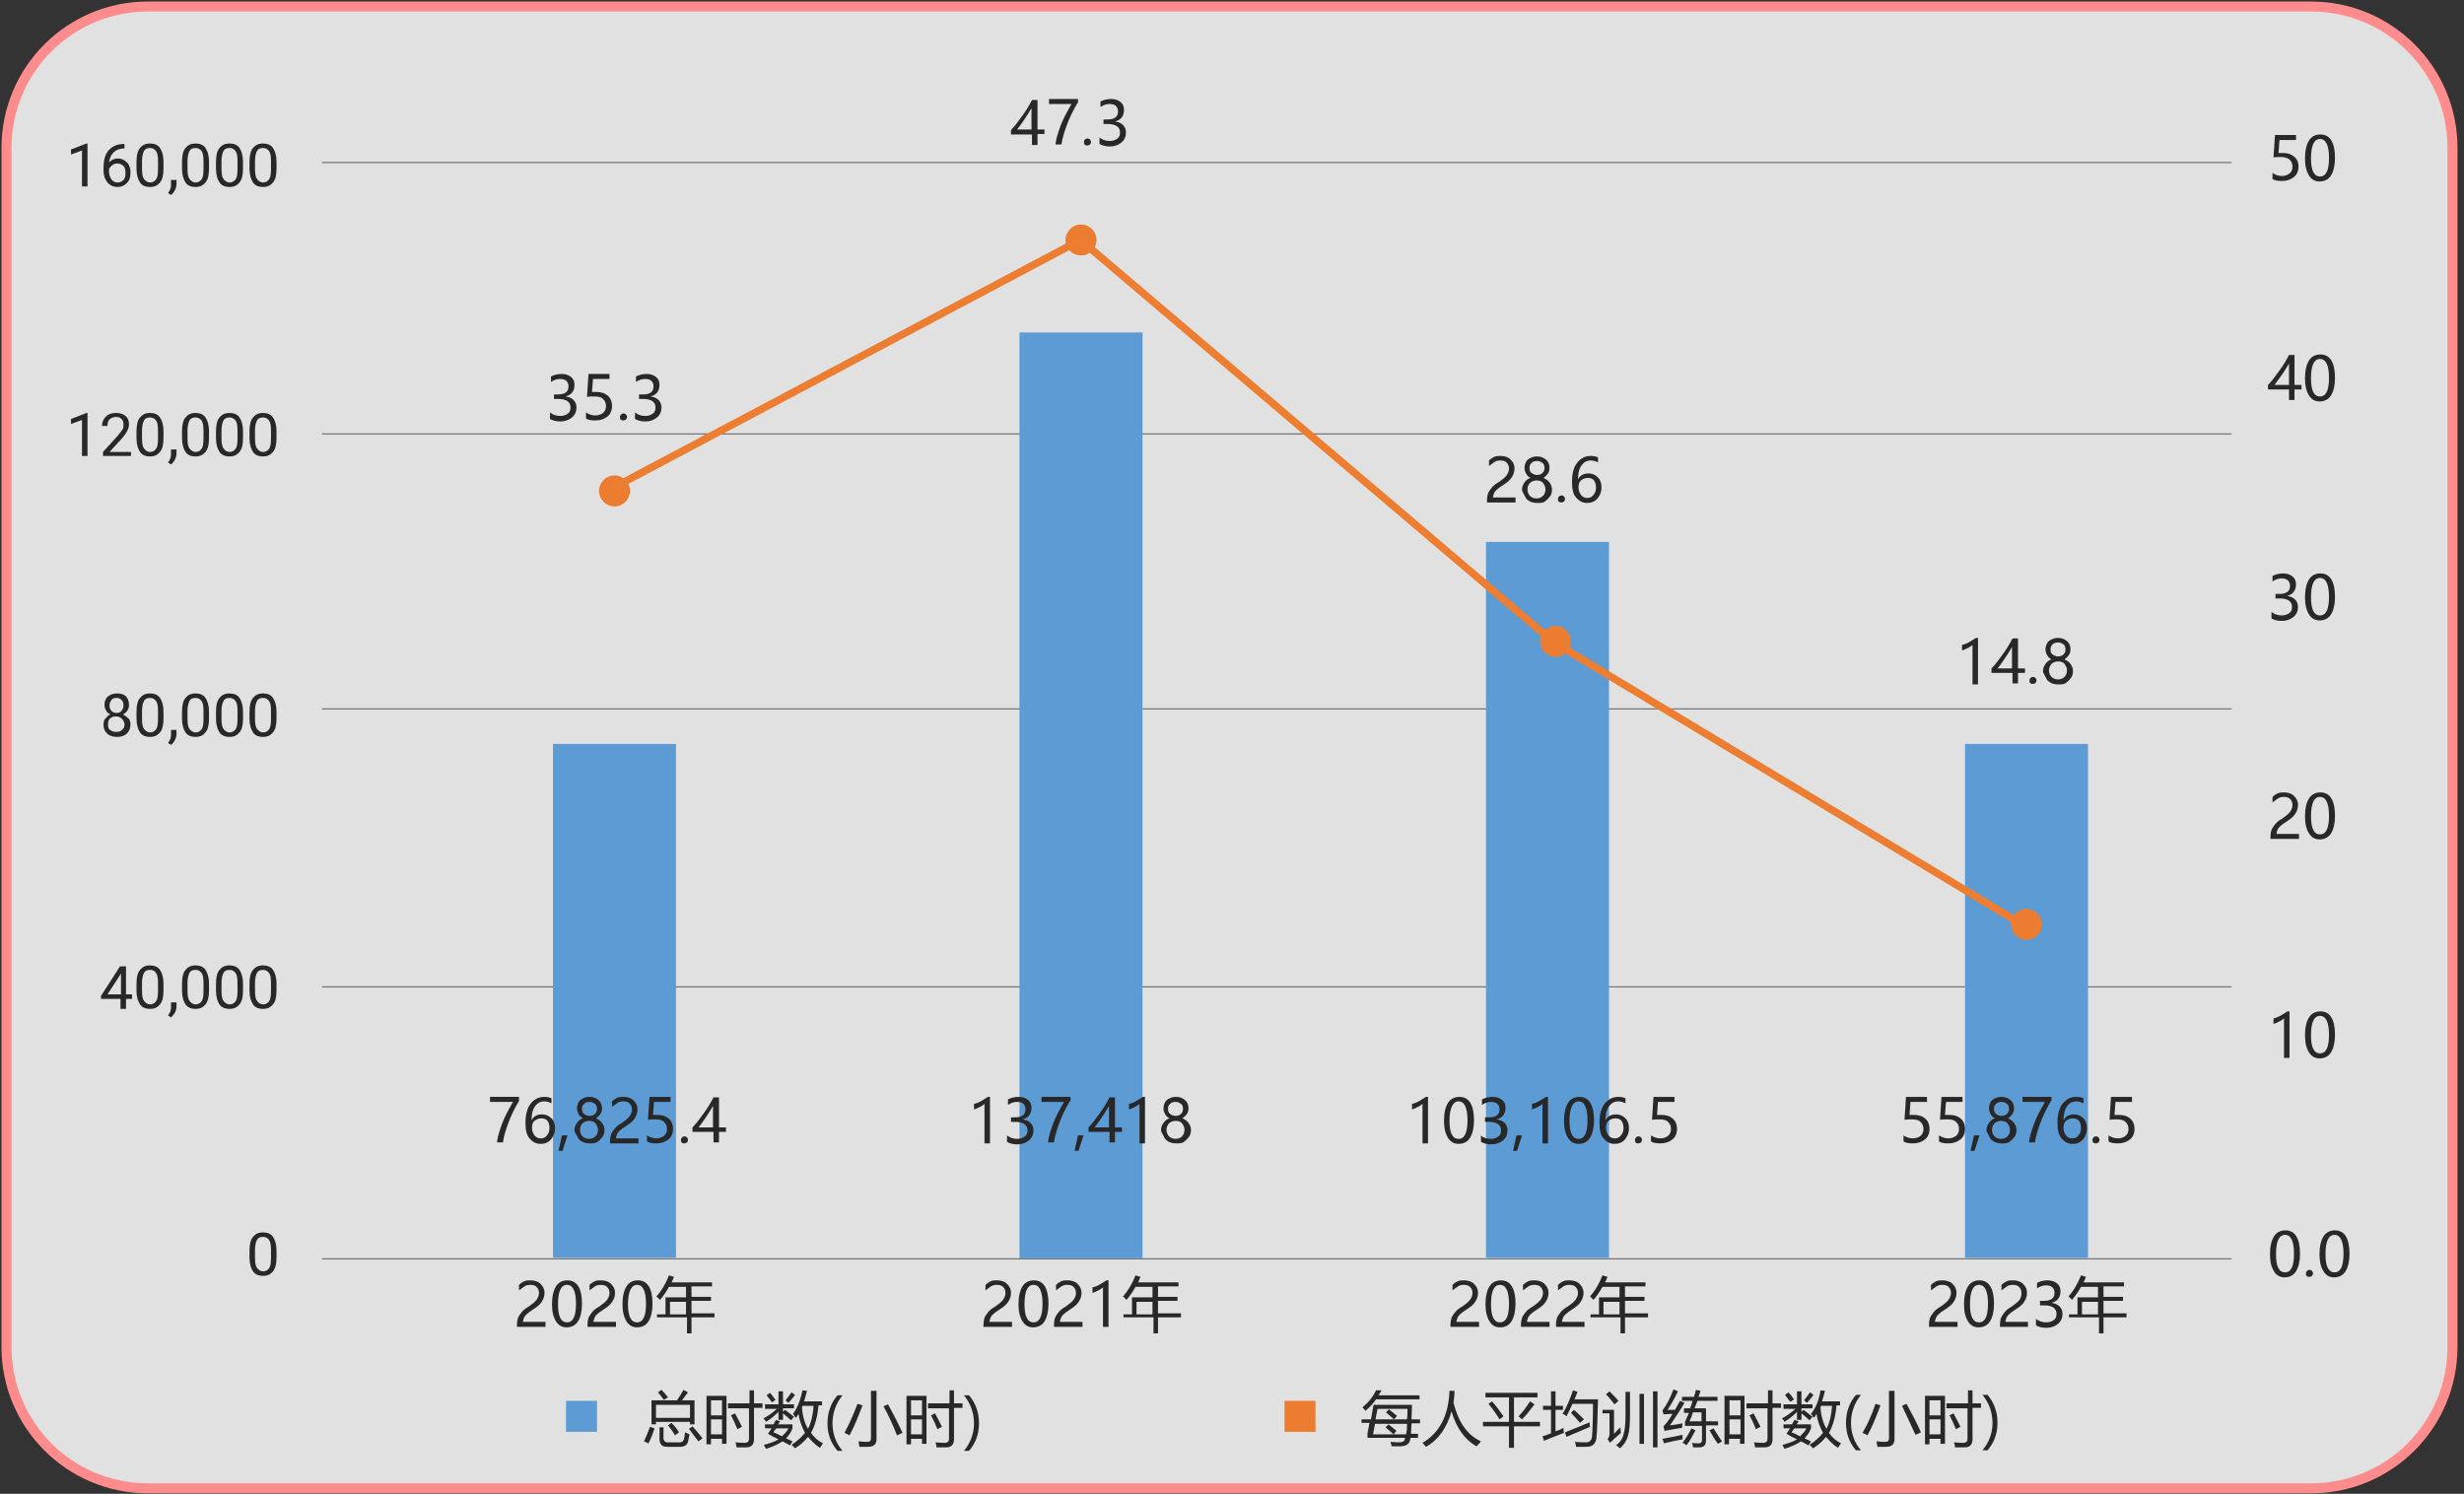 <?xml version="1.0" encoding="utf-8"?>
<!-- Generator: Adobe Illustrator 28.2.0, SVG Export Plug-In . SVG Version: 6.00 Build 0)  -->
<svg version="1.1" id="Layer_1" xmlns="http://www.w3.org/2000/svg" xmlns:xlink="http://www.w3.org/1999/xlink" x="0px" y="0px"
	 viewBox="0 0 492.8 298.8" style="enable-background:new 0 0 492.8 298.8;" xml:space="preserve">
<rect x="0" y="0" width="492.8" height="298.8" fill="#333333" stroke="none"/>
<style type="text/css">
	.st0{opacity:0.85;fill:#FFFFFF;}
	.st1{fill:none;stroke:#FF8C8C;stroke-width:2;}
	.st2{fill:#282829;}
	.st3{fill:#5C9BD3;}
	.st4{fill:#EC7D30;}
	.st5{fill:none;stroke:#757778;stroke-width:0.25;}
	.st6{fill:none;stroke:#ED7D30;stroke-width:1.5;}
</style>
<path class="st0" d="M29.7,1.7C14.4,1.7,1.9,12.6,1.9,27.7v244.9c0,15,12.5,25.1,27.8,25.1h434.2c11.1-0.1,26.2-10.1,26.2-25.1V27.7
	c0-15-10.8-25.9-26.2-25.9H29.7z"/>
<g>
	<g>
		<path class="st1" d="M29.6,1.3C14,1.3,1.3,13.9,1.3,29.6v239.8c0,15.7,12.7,28.3,28.3,28.3h432.6c15.7,0,28.3-12.7,28.3-28.3V29.6
			c0-15.7-12.7-28.3-28.3-28.3H29.6z"/>
	</g>
	<g>
		<path class="st2" d="M458.9,71v6h1.4v0.9h-1.4v2.1h-1.1v-2.1h-4.2V77c0.8-0.8,1.5-1.8,2.3-2.9s1.4-2.1,1.9-3.1H458.9z M454.9,77
			h2.9v-4.3c-0.4,0.7-0.8,1.4-1.3,2.1S455.5,76.2,454.9,77z"/>
		<path class="st2" d="M461,75.7c0-1.6,0.3-2.8,0.8-3.6s1.3-1.2,2.3-1.2c1.9,0,2.9,1.6,2.9,4.7c0,1.5-0.3,2.7-0.8,3.5
			s-1.3,1.2-2.3,1.2c-0.9,0-1.6-0.4-2.1-1.2S461,77.2,461,75.7z M462.2,75.7c0,2.4,0.6,3.6,1.8,3.6c1.2,0,1.8-1.2,1.8-3.7
			c0-2.5-0.6-3.8-1.8-3.8C462.8,71.8,462.2,73.1,462.2,75.7z"/>
	</g>
	<g>
		<path class="st2" d="M454.3,122.4c0.6,0.5,1.3,0.7,2.1,0.7c0.6,0,1.1-0.2,1.5-0.5s0.5-0.7,0.5-1.2c0-1.1-0.8-1.7-2.5-1.7h-0.8
			v-0.9h0.7c1.5,0,2.2-0.5,2.2-1.6c0-1-0.6-1.5-1.7-1.5c-0.6,0-1.2,0.2-1.8,0.6v-1.1c0.6-0.3,1.3-0.5,2.1-0.5c0.8,0,1.4,0.2,1.9,0.6
			s0.7,0.9,0.7,1.6c0,1.2-0.6,2-1.8,2.3v0c0.7,0.1,1.2,0.3,1.6,0.7s0.6,0.9,0.6,1.5c0,0.8-0.3,1.5-0.9,2s-1.4,0.8-2.3,0.8
			c-0.9,0-1.6-0.2-2.1-0.5V122.4z"/>
		<path class="st2" d="M461,119.5c0-1.6,0.3-2.8,0.8-3.6s1.3-1.2,2.3-1.2c1.9,0,2.9,1.6,2.9,4.7c0,1.5-0.3,2.7-0.8,3.5
			s-1.3,1.2-2.3,1.2c-0.9,0-1.6-0.4-2.1-1.2S461,121,461,119.5z M462.2,119.5c0,2.4,0.6,3.6,1.8,3.6c1.2,0,1.8-1.2,1.8-3.7
			c0-2.5-0.6-3.8-1.8-3.8C462.8,115.6,462.2,116.9,462.2,119.5z"/>
	</g>
	<g>
		<path class="st2" d="M458.5,161c0-0.5-0.2-0.9-0.5-1.2s-0.7-0.4-1.3-0.4c-0.4,0-0.8,0.1-1.1,0.3s-0.7,0.5-1.1,0.8v-1.1
			c0.3-0.3,0.6-0.5,1-0.7s0.8-0.2,1.3-0.2c0.8,0,1.5,0.2,2,0.7s0.8,1,0.8,1.8c0,0.7-0.2,1.2-0.5,1.7s-0.8,1-1.6,1.5
			c-0.8,0.5-1.3,0.9-1.5,1.1s-0.4,0.4-0.5,0.7s-0.2,0.5-0.2,0.8h4.5v1h-5.7v-0.5c0-0.5,0.1-1,0.2-1.3s0.4-0.7,0.7-1.1
			s0.8-0.8,1.5-1.2c0.7-0.5,1.2-0.9,1.5-1.3S458.5,161.5,458.5,161z"/>
		<path class="st2" d="M461,163.3c0-1.6,0.3-2.8,0.8-3.6s1.3-1.2,2.3-1.2c1.9,0,2.9,1.6,2.9,4.7c0,1.5-0.3,2.7-0.8,3.5
			s-1.3,1.2-2.3,1.2c-0.9,0-1.6-0.4-2.1-1.2S461,164.8,461,163.3z M462.2,163.3c0,2.4,0.6,3.6,1.8,3.6c1.2,0,1.8-1.2,1.8-3.7
			c0-2.5-0.6-3.8-1.8-3.8C462.8,159.4,462.2,160.7,462.2,163.3z"/>
	</g>
	<g>
		<path class="st2" d="M456.8,211.5v-7.8c-0.2,0.2-0.5,0.4-0.9,0.6s-0.8,0.4-1.2,0.5v-1.1c0.5-0.1,1-0.3,1.5-0.6s1-0.6,1.3-0.8h0.4
			v9.3H456.8z"/>
		<path class="st2" d="M461,207.1c0-1.6,0.3-2.8,0.8-3.6s1.3-1.2,2.3-1.2c1.9,0,2.9,1.6,2.9,4.7c0,1.5-0.3,2.7-0.8,3.5
			s-1.3,1.2-2.3,1.2c-0.9,0-1.6-0.4-2.1-1.2S461,208.6,461,207.1z M462.2,207.1c0,2.4,0.6,3.6,1.8,3.6c1.2,0,1.8-1.2,1.8-3.7
			c0-2.5-0.6-3.8-1.8-3.8C462.8,203.2,462.2,204.5,462.2,207.1z"/>
	</g>
	<g>
		<path class="st2" d="M454,250.9c0-1.6,0.3-2.8,0.8-3.6s1.3-1.2,2.3-1.2c1.9,0,2.9,1.6,2.9,4.7c0,1.5-0.3,2.7-0.8,3.5
			s-1.3,1.2-2.3,1.2c-0.9,0-1.6-0.4-2.1-1.2S454,252.4,454,250.9z M455.2,250.9c0,2.4,0.6,3.6,1.8,3.6c1.2,0,1.8-1.2,1.8-3.7
			c0-2.5-0.6-3.8-1.8-3.8C455.8,247,455.2,248.3,455.2,250.9z"/>
		<path class="st2" d="M461.2,254.7c0-0.2,0.1-0.4,0.2-0.5s0.3-0.2,0.5-0.2c0.2,0,0.4,0.1,0.5,0.2s0.2,0.3,0.2,0.5
			c0,0.2-0.1,0.4-0.2,0.5s-0.3,0.2-0.6,0.2c-0.2,0-0.4-0.1-0.5-0.2S461.2,254.9,461.2,254.7z"/>
		<path class="st2" d="M463.9,250.9c0-1.6,0.3-2.8,0.8-3.6s1.3-1.2,2.3-1.2c1.9,0,2.9,1.6,2.9,4.7c0,1.5-0.3,2.7-0.8,3.5
			s-1.3,1.2-2.3,1.2c-0.9,0-1.6-0.4-2.1-1.2S463.9,252.4,463.9,250.9z M465.1,250.9c0,2.4,0.6,3.6,1.8,3.6c1.2,0,1.8-1.2,1.8-3.7
			c0-2.5-0.6-3.8-1.8-3.8C465.7,247,465.1,248.3,465.1,250.9z"/>
	</g>
	<rect x="113.2" y="280.2" class="st3" width="6.2" height="6.2"/>
	<g>
		<path class="st2" d="M130,285.4l0.9,0.3c-0.3,1-0.7,2-1.2,3c-0.2-0.1-0.5-0.2-0.9-0.4C129.2,287.4,129.6,286.5,130,285.4z
			 M130.3,280.1h5.1c0.5-0.7,0.9-1.4,1.3-2.1l0.9,0.5c-0.4,0.5-0.8,1.1-1.2,1.6h2.5v4.8H138v-0.5h-6.8v0.5h-0.9V280.1z M138,281
			h-6.8v2.6h6.8V281z M131.6,278.5l0.7-0.5c0.5,0.5,0.9,1,1.3,1.5l-0.8,0.5C132.5,279.6,132.1,279.1,131.6,278.5z M131.8,285.5h0.9
			v2.1c0,0.6,0.3,0.9,0.8,0.9h2.4c0.5,0,0.8-0.2,0.9-0.7c0.1-0.2,0.1-0.7,0.2-1.3c0.2,0.1,0.5,0.2,0.9,0.4c-0.1,0.6-0.2,1.1-0.3,1.5
			c-0.2,0.7-0.8,1-1.6,1h-2.6c-1,0-1.5-0.5-1.5-1.6V285.5z M133.6,285.1l0.7-0.5c0.6,0.6,1.1,1.2,1.5,1.9l-0.8,0.6
			C134.6,286.4,134.1,285.7,133.6,285.1z M137.8,285.8l0.7-0.5c0.7,0.8,1.4,1.6,2,2.4l-0.8,0.6C139.1,287.6,138.5,286.7,137.8,285.8
			z"/>
		<path class="st2" d="M141.3,279.2h4v9.6h-0.9v-1h-2.2v1.1h-0.9V279.2z M144.4,280.1h-2.2v3h2.2V280.1z M142.2,286.9h2.2v-3h-2.2
			V286.9z M145.7,280.7h4.2v-2.6h0.9v2.6h1.7v0.9h-1.7v6.3c0,1-0.5,1.6-1.5,1.6c-0.5,0-1.1,0-2,0c0-0.3-0.1-0.6-0.2-1
			c0.8,0.1,1.5,0.1,1.9,0.1c0.5,0,0.8-0.3,0.8-0.8v-6.1h-4.2V280.7z M147,282.7c0.6,1.1,1.1,2.1,1.4,2.7c-0.2,0.1-0.5,0.2-0.9,0.5
			c-0.3-0.7-0.7-1.7-1.3-2.8L147,282.7z"/>
		<path class="st2" d="M152.9,284.9h1.8c0.2-0.3,0.3-0.6,0.5-0.9l0.8,0.3c-0.1,0.2-0.2,0.4-0.4,0.6h2.9v0.8c-0.3,0.8-0.7,1.4-1.3,2
			c0.4,0.2,0.9,0.4,1.3,0.6l-0.5,0.8c-0.5-0.3-1-0.5-1.5-0.8c-0.9,0.6-2,1.1-3.3,1.5c-0.1-0.2-0.3-0.5-0.4-0.8
			c1.1-0.3,2.1-0.6,2.9-1.1c-0.7-0.3-1.4-0.7-2.1-1.1c0.2-0.4,0.5-0.7,0.7-1.1h-1.3V284.9z M153,280.9h2.7v-2.6h0.9v2.6h2.2v0.8
			h-2.2v0.7l0.4-0.4c0.7,0.5,1.3,1,1.8,1.4l-0.6,0.7c-0.4-0.4-1-0.9-1.6-1.4v1.3h-0.9v-1.6c-0.7,0.7-1.5,1.4-2.5,2
			c-0.1-0.2-0.3-0.5-0.5-0.7c1-0.5,1.9-1.2,2.7-1.9H153V280.9z M153.3,279.1l0.7-0.5c0.4,0.4,0.7,0.9,1.1,1.4l-0.7,0.5
			C154,280,153.7,279.5,153.3,279.1z M154.7,286.5c0.6,0.2,1.1,0.5,1.7,0.8c0.5-0.5,1-1,1.3-1.6h-2.4
			C155,286,154.8,286.2,154.7,286.5z M158.3,278.5l0.7,0.5c-0.4,0.6-0.9,1.1-1.3,1.6c-0.2-0.2-0.4-0.3-0.6-0.5
			C157.5,279.6,157.9,279.1,158.3,278.5z M160.5,278.1l0.9,0.1c-0.2,0.8-0.4,1.5-0.6,2.1h3.6v0.8h-0.7c-0.2,2.3-0.7,4.1-1.5,5.5
			c0.6,0.9,1.4,1.6,2.4,2.1c-0.2,0.3-0.5,0.7-0.6,0.9c-1-0.6-1.7-1.4-2.4-2.2c-0.7,0.9-1.6,1.7-2.6,2.3c-0.2-0.2-0.4-0.5-0.7-0.7
			c1.1-0.7,2-1.5,2.7-2.4c-0.6-1.1-1.1-2.4-1.3-3.8c-0.2,0.3-0.3,0.6-0.5,0.8c-0.2-0.2-0.4-0.5-0.6-0.8
			C159.5,281.6,160.1,280,160.5,278.1z M162.7,281.2h-2.2c0,0.1-0.1,0.2-0.1,0.3c0.1,1.7,0.5,3.1,1.2,4.3
			C162.2,284.6,162.6,283.1,162.7,281.2z"/>
		<path class="st2" d="M167.5,290.2c-1.3-1.5-2-3.3-2-5.5s0.7-4.1,2-5.6h1c-1.3,1.6-2,3.5-2,5.6c0,2.1,0.7,4,2,5.5H167.5z"/>
		<path class="st2" d="M171.5,280.8l1,0.3c-0.8,2.1-1.6,4.2-2.6,6c-0.3-0.2-0.6-0.3-1-0.5C169.7,285.1,170.6,283.2,171.5,280.8z
			 M174.3,278.2h1v9.7c0,1-0.6,1.5-1.7,1.5c-0.4,0-1,0-1.7,0c-0.1-0.3-0.1-0.7-0.2-1.1c0.8,0.1,1.3,0.1,1.7,0.1
			c0.6,0,0.8-0.2,0.8-0.8V278.2z M176.7,281.3l0.9-0.4c1,1.8,2,3.7,2.9,5.7l-1.1,0.5C178.5,284.8,177.6,282.9,176.7,281.3z"/>
		<path class="st2" d="M181.3,279.2h4v9.6h-0.9v-1h-2.2v1.1h-0.9V279.2z M184.4,280.1h-2.2v3h2.2V280.1z M182.2,286.9h2.2v-3h-2.2
			V286.9z M185.7,280.7h4.2v-2.6h0.9v2.6h1.7v0.9h-1.7v6.3c0,1-0.5,1.6-1.5,1.6c-0.5,0-1.1,0-2,0c0-0.3-0.1-0.6-0.2-1
			c0.8,0.1,1.5,0.1,1.9,0.1c0.5,0,0.8-0.3,0.8-0.8v-6.1h-4.2V280.7z M187,282.7c0.6,1.1,1.1,2.1,1.4,2.7c-0.2,0.1-0.5,0.2-0.9,0.5
			c-0.3-0.7-0.7-1.7-1.3-2.8L187,282.7z"/>
		<path class="st2" d="M192.8,290.2c1.3-1.6,2-3.4,2-5.5c0-2.1-0.7-4-2-5.6h1c1.3,1.5,2,3.4,2,5.6s-0.7,4-2,5.5H192.8z"/>
	</g>
	<rect x="256.9" y="280.2" class="st4" width="6.2" height="6.2"/>
	<g>
		<path class="st2" d="M272.5,281.5c1.2-1,2.1-2.1,2.7-3.4h1.1c-0.2,0.4-0.4,0.7-0.6,1h8.2v0.8h-8.7c-0.6,0.9-1.3,1.6-2.1,2.3
			C272.9,282,272.7,281.7,272.5,281.5z M272.5,283.9h1.7l0.5-2.9h7.7c0,1-0.1,2-0.1,2.9h1.7v0.8h-1.7c0,0.8-0.1,1.5-0.1,2.1h1.4v0.8
			h-1.5c-0.1,0.6-0.2,1-0.5,1.2c-0.3,0.3-0.8,0.5-1.6,0.5c-0.4,0-1,0-1.7,0c0-0.3-0.1-0.6-0.2-0.9c0.8,0.1,1.4,0.1,1.7,0.1
			c0.5,0,0.8-0.1,1-0.3c0.1-0.1,0.2-0.3,0.2-0.6h-7.5v-0.9l0.4-2.1h-1.6V283.9z M281.4,284.8h-6.4l-0.4,2.1h6.6
			C281.4,286.2,281.4,285.5,281.4,284.8z M281.5,281.8h-6l-0.4,2.1h6.3C281.5,283.2,281.5,282.5,281.5,281.8z M277.1,285.5l0.6-0.6
			c0.6,0.5,1.1,0.9,1.6,1.3l-0.6,0.7C278,286.3,277.5,285.8,277.1,285.5z M277.2,282.5l0.6-0.6c0.6,0.5,1.1,0.9,1.6,1.3l-0.6,0.7
			C278.2,283.4,277.7,282.9,277.2,282.5z"/>
		<path class="st2" d="M284.5,288.6c3.4-2,5.2-5.4,5.4-10.4h1c0,0.8-0.1,1.6-0.2,2.4c1,3.9,2.8,6.5,5.5,7.7c-0.3,0.4-0.6,0.7-0.9,1
			c-2.3-1.3-4-3.6-5-7c-0.9,3.2-2.5,5.6-5.1,7.1C285,289.2,284.8,288.9,284.5,288.6z"/>
		<path class="st2" d="M296.6,284.4h5.2v-4.9h-4.7v-0.9h10.4v0.9h-4.7v4.9h5.2v0.9h-5.2v4.3h-1v-4.3h-5.2V284.4z M297.7,280.8
			l0.7-0.5c0.9,1,1.6,2,2.3,3l-0.8,0.6C299.3,282.9,298.6,281.9,297.7,280.8z M303.7,283.3c0.9-0.9,1.6-1.9,2.3-3l0.9,0.6
			c-0.9,1.2-1.7,2.2-2.5,3L303.7,283.3z"/>
		<path class="st2" d="M308.5,287.3c0.6-0.2,1.2-0.4,1.7-0.6V282h-1.6v-0.8h1.6v-2.9h0.9v2.9h1.5v0.8h-1.5v4.3
			c0.6-0.2,1.1-0.4,1.6-0.7c0,0.4,0,0.7,0.1,1c-1.3,0.5-2.6,1-4,1.6L308.5,287.3z M312.5,282.8c0.9-1.4,1.5-3,2.1-4.7l0.9,0.3
			c-0.2,0.5-0.4,1.1-0.6,1.5h4.7c-0.1,4.1-0.2,6.6-0.3,7.6c-0.1,1.2-0.7,1.9-2,1.9c-0.8,0-1.5,0-2.1,0c0-0.3-0.1-0.6-0.2-1h0
			c0.8,0.1,1.5,0.1,2.2,0.1c0.7,0,1.1-0.4,1.2-1.1c0.1-1.3,0.2-3.5,0.2-6.6h-4.1c-0.4,0.9-0.8,1.7-1.2,2.5
			C313.1,283.1,312.8,282.9,312.5,282.8z M313,286.5c1.6-0.6,3.2-1.3,4.9-2c0,0.4,0.1,0.7,0.1,0.9c-1.4,0.6-3,1.3-4.7,2L313,286.5z
			 M314.2,282.6l0.6-0.6c0.7,0.6,1.3,1.2,2,1.9l-0.8,0.7C315.4,283.9,314.8,283.2,314.2,282.6z"/>
		<path class="st2" d="M324.1,285.5c0,0.4,0,0.8,0.1,1.1c-0.8,0.7-1.5,1.3-2.2,2l-0.5-0.8c0.3-0.2,0.4-0.6,0.4-1.1v-4h-1.4V282h2.3
			v4.8C323.2,286.4,323.6,285.9,324.1,285.5z M321.9,278.3c0.7,0.7,1.3,1.3,1.8,1.9l-0.8,0.7c-0.5-0.6-1-1.3-1.7-2L321.9,278.3z
			 M325.1,278.4h0.9v4.6c0,1.8-0.1,3.2-0.4,4.2c-0.3,1-0.8,1.8-1.6,2.5c-0.3-0.2-0.5-0.5-0.8-0.6c0.8-0.6,1.3-1.3,1.5-2.2
			c0.3-0.9,0.4-2.2,0.4-3.8V278.4z M327.9,278.8h0.9v10h-0.9V278.8z M330.6,278.3h0.9v11.2h-0.9V278.3z"/>
		<path class="st2" d="M332.5,287.8c1.2-0.2,2.5-0.5,4-0.8c0,0.3,0,0.6,0,0.9c-1.2,0.2-2.5,0.5-3.7,0.8L332.5,287.8z M334,285.1
			c0.8-0.1,1.6-0.2,2.5-0.4c0,0.3-0.1,0.6-0.1,0.9c-0.7,0.1-1.9,0.3-3.5,0.6l-0.2-0.9c0.6-0.6,1.2-1.4,1.8-2.5
			c-0.6,0-1.2,0.1-1.8,0.1l-0.2-0.8c0.8-1,1.5-2.4,2.2-4.2l0.9,0.4c-0.8,1.6-1.5,2.9-2.1,3.7c0.5,0,1,0,1.5,0c0.3-0.5,0.6-1.1,1-1.8
			l0.9,0.4C335.9,282.3,334.9,283.8,334,285.1z M336.7,281.7h1.3c0.2-0.5,0.4-1,0.5-1.5h-2.1v-0.8h2.4c0.1-0.4,0.3-0.9,0.4-1.4
			l0.9,0.2c-0.1,0.4-0.3,0.8-0.4,1.2h3.8v0.8h-4c-0.2,0.5-0.4,1-0.6,1.5h2.3v2.6h2.4v0.8h-2.4v3c0,0.9-0.4,1.4-1.3,1.4
			c-0.3,0-0.8,0-1.3,0c0-0.3-0.1-0.6-0.2-0.9c0.5,0.1,0.9,0.1,1.3,0.1c0.5,0,0.7-0.2,0.7-0.7v-2.8h-3.4v-0.8
			c0.3-0.6,0.5-1.2,0.8-1.8h-1V281.7z M338.3,285.7l0.8,0.4c-0.6,1.1-1.1,2.1-1.8,3c-0.2-0.2-0.5-0.4-0.8-0.5
			C337.2,287.7,337.8,286.7,338.3,285.7z M337.9,284.3h2.4v-1.8h-1.7C338.4,283.1,338.2,283.7,337.9,284.3z M341.9,286.1l0.8-0.4
			c0.6,0.9,1.1,1.8,1.7,2.6l-0.8,0.5C342.9,287.9,342.4,287,341.9,286.1z"/>
		<path class="st2" d="M344.9,279.2h4v9.6h-0.9v-1h-2.2v1.1h-0.9V279.2z M348.1,280.1h-2.2v3h2.2V280.1z M345.9,286.9h2.2v-3h-2.2
			V286.9z M349.4,280.7h4.2v-2.6h0.9v2.6h1.7v0.9h-1.7v6.3c0,1-0.5,1.6-1.5,1.6c-0.5,0-1.1,0-2,0c0-0.3-0.1-0.6-0.2-1
			c0.8,0.1,1.5,0.1,1.9,0.1c0.5,0,0.8-0.3,0.8-0.8v-6.1h-4.2V280.7z M350.7,282.7c0.6,1.1,1.1,2.1,1.4,2.7c-0.2,0.1-0.5,0.2-0.9,0.5
			c-0.3-0.7-0.7-1.7-1.3-2.8L350.7,282.7z"/>
		<path class="st2" d="M356.6,284.9h1.8c0.2-0.3,0.3-0.6,0.5-0.9l0.8,0.3c-0.1,0.2-0.2,0.4-0.4,0.6h2.9v0.8c-0.3,0.8-0.7,1.4-1.3,2
			c0.4,0.2,0.9,0.4,1.3,0.6l-0.5,0.8c-0.5-0.3-1-0.5-1.5-0.8c-0.9,0.6-2,1.1-3.3,1.5c-0.1-0.2-0.3-0.5-0.4-0.8
			c1.1-0.3,2.1-0.6,2.9-1.1c-0.7-0.3-1.4-0.7-2.1-1.1c0.2-0.4,0.5-0.7,0.7-1.1h-1.3V284.9z M356.7,280.9h2.7v-2.6h0.9v2.6h2.2v0.8
			h-2.2v0.7l0.4-0.4c0.7,0.5,1.3,1,1.8,1.4l-0.6,0.7c-0.4-0.4-1-0.9-1.6-1.4v1.3h-0.9v-1.6c-0.7,0.7-1.5,1.4-2.5,2
			c-0.1-0.2-0.3-0.5-0.5-0.7c1-0.5,1.9-1.2,2.7-1.9h-2.4V280.9z M357,279l0.7-0.5c0.4,0.4,0.7,0.9,1.1,1.4l-0.7,0.5
			C357.7,280,357.4,279.5,357,279z M358.3,286.5c0.6,0.2,1.1,0.5,1.7,0.8c0.5-0.5,1-1,1.3-1.6h-2.4
			C358.7,285.9,358.5,286.2,358.3,286.5z M362,278.5l0.7,0.5c-0.4,0.6-0.9,1.1-1.3,1.6c-0.2-0.2-0.4-0.3-0.6-0.5
			C361.2,279.6,361.6,279.1,362,278.5z M364.1,278.1l0.9,0.1c-0.2,0.8-0.4,1.5-0.6,2.1h3.6v0.8h-0.7c-0.2,2.3-0.7,4.1-1.5,5.5
			c0.6,0.9,1.4,1.6,2.4,2.1c-0.2,0.3-0.5,0.7-0.6,0.9c-1-0.6-1.7-1.4-2.4-2.2c-0.7,0.9-1.6,1.7-2.6,2.3c-0.2-0.2-0.4-0.5-0.7-0.7
			c1.1-0.7,2-1.5,2.7-2.4c-0.6-1.1-1.1-2.4-1.3-3.8c-0.2,0.3-0.3,0.6-0.5,0.8c-0.2-0.2-0.4-0.5-0.6-0.8
			C363.2,281.6,363.8,280,364.1,278.1z M366.4,281.2h-2.2c0,0.1-0.1,0.2-0.1,0.3c0.1,1.7,0.5,3.1,1.2,4.3
			C365.9,284.6,366.3,283.1,366.4,281.2z"/>
		<path class="st2" d="M371.2,290.1c-1.3-1.5-2-3.3-2-5.5s0.7-4.1,2-5.6h1c-1.3,1.6-2,3.5-2,5.6c0,2.1,0.7,4,2,5.5H371.2z"/>
		<path class="st2" d="M375.1,280.8l1,0.3c-0.8,2.1-1.6,4.2-2.6,6c-0.3-0.2-0.6-0.3-1-0.5C373.4,285.1,374.3,283.2,375.1,280.8z
			 M377.9,278.2h1v9.7c0,1-0.6,1.5-1.7,1.5c-0.4,0-1,0-1.7,0c-0.1-0.3-0.1-0.7-0.2-1.1c0.8,0.1,1.3,0.1,1.7,0.1
			c0.6,0,0.8-0.2,0.8-0.8V278.2z M380.4,281.2l0.9-0.4c1,1.8,2,3.7,2.9,5.7l-1.1,0.5C382.1,284.8,381.2,282.9,380.4,281.2z"/>
		<path class="st2" d="M385,279.2h4v9.6h-0.9v-1h-2.2v1.1H385V279.2z M388.1,280.1h-2.2v3h2.2V280.1z M385.9,286.9h2.2v-3h-2.2
			V286.9z M389.4,280.7h4.2v-2.6h0.9v2.6h1.7v0.9h-1.7v6.3c0,1-0.5,1.6-1.5,1.6c-0.5,0-1.1,0-2,0c0-0.3-0.1-0.6-0.2-1
			c0.8,0.1,1.5,0.1,1.9,0.1c0.5,0,0.8-0.3,0.8-0.8v-6.1h-4.2V280.7z M390.7,282.7c0.6,1.1,1.1,2.1,1.4,2.7c-0.2,0.1-0.5,0.2-0.9,0.5
			c-0.3-0.7-0.7-1.7-1.3-2.8L390.7,282.7z"/>
		<path class="st2" d="M396.5,290.1c1.3-1.6,2-3.4,2-5.5c0-2.1-0.7-4-2-5.6h1c1.3,1.5,2,3.4,2,5.6s-0.7,4-2,5.5H396.5z"/>
	</g>
	<g>
		<path class="st2" d="M17.5,37.3h-1.1v-7.2l-2.2,0.8v-1l3.1-1.2h0.2V37.3z"/>
		<path class="st2" d="M24.9,28.8v0.9h-0.2c-0.8,0-1.5,0.3-2,0.8s-0.8,1.2-0.9,2c0.4-0.5,1.1-0.8,1.8-0.8c0.7,0,1.3,0.3,1.8,0.8
			s0.7,1.2,0.7,2c0,0.9-0.2,1.6-0.7,2.1s-1.1,0.8-1.9,0.8c-0.8,0-1.5-0.3-2-0.9s-0.8-1.4-0.8-2.4v-0.4c0-1.6,0.3-2.8,1-3.6
			s1.7-1.3,3-1.3H24.9z M23.5,32.7c-0.4,0-0.7,0.1-1,0.3s-0.5,0.5-0.7,0.8v0.4c0,0.7,0.2,1.3,0.5,1.7s0.7,0.6,1.2,0.6
			c0.5,0,0.9-0.2,1.2-0.5s0.4-0.8,0.4-1.4c0-0.6-0.1-1.1-0.4-1.4S23.9,32.7,23.5,32.7z"/>
		<path class="st2" d="M32.7,33.7c0,1.3-0.2,2.2-0.7,2.8s-1.1,0.9-2,0.9c-0.9,0-1.6-0.3-2-0.9s-0.7-1.5-0.7-2.7v-1.4
			c0-1.3,0.2-2.2,0.7-2.8s1.1-0.9,2-0.9c0.9,0,1.6,0.3,2,0.9s0.7,1.5,0.7,2.7V33.7z M31.6,32.2c0-0.9-0.1-1.6-0.4-2
			s-0.7-0.6-1.2-0.6c-0.6,0-1,0.2-1.2,0.6s-0.4,1.1-0.4,1.9v1.7c0,0.9,0.1,1.6,0.4,2s0.7,0.7,1.2,0.7c0.5,0,0.9-0.2,1.2-0.6
			s0.4-1.1,0.4-2V32.2z"/>
		<path class="st2" d="M34.2,39l-0.6-0.4c0.4-0.5,0.6-1,0.6-1.6v-1h1.1v0.8c0,0.4-0.1,0.8-0.3,1.2S34.5,38.8,34.2,39z"/>
		<path class="st2" d="M41.8,33.7c0,1.3-0.2,2.2-0.7,2.8s-1.1,0.9-2,0.9c-0.9,0-1.6-0.3-2-0.9s-0.7-1.5-0.7-2.7v-1.4
			c0-1.3,0.2-2.2,0.7-2.8s1.1-0.9,2-0.9c0.9,0,1.6,0.3,2,0.9s0.7,1.5,0.7,2.7V33.7z M40.7,32.2c0-0.9-0.1-1.6-0.4-2
			s-0.7-0.6-1.2-0.6c-0.6,0-1,0.2-1.2,0.6s-0.4,1.1-0.4,1.9v1.7c0,0.9,0.1,1.6,0.4,2s0.7,0.7,1.2,0.7c0.5,0,0.9-0.2,1.2-0.6
			s0.4-1.1,0.4-2V32.2z"/>
		<path class="st2" d="M48.6,33.7c0,1.3-0.2,2.2-0.7,2.8s-1.1,0.9-2,0.9c-0.9,0-1.6-0.3-2-0.9s-0.7-1.5-0.7-2.7v-1.4
			c0-1.3,0.2-2.2,0.7-2.8s1.1-0.9,2-0.9c0.9,0,1.6,0.3,2,0.9s0.7,1.5,0.7,2.7V33.7z M47.5,32.2c0-0.9-0.1-1.6-0.4-2
			s-0.7-0.6-1.2-0.6c-0.6,0-1,0.2-1.2,0.6s-0.4,1.1-0.4,1.9v1.7c0,0.9,0.1,1.6,0.4,2s0.7,0.7,1.2,0.7c0.5,0,0.9-0.2,1.2-0.6
			s0.4-1.1,0.4-2V32.2z"/>
		<path class="st2" d="M55.3,33.7c0,1.3-0.2,2.2-0.7,2.8s-1.1,0.9-2,0.9c-0.9,0-1.6-0.3-2-0.9s-0.7-1.5-0.7-2.7v-1.4
			c0-1.3,0.2-2.2,0.7-2.8s1.1-0.9,2-0.9c0.9,0,1.6,0.3,2,0.9s0.7,1.5,0.7,2.7V33.7z M54.2,32.2c0-0.9-0.1-1.6-0.4-2
			s-0.7-0.6-1.2-0.6c-0.6,0-1,0.2-1.2,0.6S51,31.3,51,32.1v1.7c0,0.9,0.1,1.6,0.4,2s0.7,0.7,1.2,0.7c0.5,0,0.9-0.2,1.2-0.6
			s0.4-1.1,0.4-2V32.2z"/>
	</g>
	<line class="st5" x1="64.4" y1="32.5" x2="446.3" y2="32.5"/>
	<line class="st5" x1="64.4" y1="86.8" x2="446.3" y2="86.8"/>
	<line class="st5" x1="64.4" y1="141.8" x2="446.3" y2="141.8"/>
	<line class="st5" x1="64.4" y1="197.4" x2="446.3" y2="197.4"/>
	<line class="st5" x1="64.4" y1="251.8" x2="446.3" y2="251.8"/>
	<rect x="110.6" y="148.8" class="st3" width="24.6" height="102.8"/>
	<rect x="393" y="148.8" class="st3" width="24.6" height="102.8"/>
	<rect x="297.2" y="108.4" class="st3" width="24.6" height="143.2"/>
	<rect x="203.9" y="66.5" class="st3" width="24.6" height="185.2"/>
	<g>
		<path class="st4" d="M122.9,101.3c1.7,0,3.1-1.4,3.1-3.1s-1.4-3.1-3.1-3.1c-1.7,0-3.1,1.4-3.1,3.1S121.2,101.3,122.9,101.3"/>
		<path class="st4" d="M216.2,51.1c1.7,0,3.1-1.4,3.1-3.1c0-1.7-1.4-3.1-3.1-3.1c-1.7,0-3.1,1.4-3.1,3.1
			C213.1,49.8,214.5,51.1,216.2,51.1"/>
	</g>
	<polyline class="st6" points="122,97.9 216.1,48 310.8,128.5 404.9,185.2 	"/>
	<g>
		<path class="st2" d="M17.5,91.2h-1.1V84l-2.2,0.8v-1l3.1-1.2h0.2V91.2z"/>
		<path class="st2" d="M26.2,91.2h-5.6v-0.8l3-3.3c0.4-0.5,0.7-0.9,0.9-1.2s0.2-0.6,0.2-1c0-0.4-0.1-0.8-0.4-1.1s-0.6-0.4-1.1-0.4
			c-0.5,0-1,0.2-1.3,0.5s-0.4,0.7-0.4,1.3h-1.1c0-0.8,0.3-1.4,0.8-1.9s1.2-0.7,2-0.7c0.8,0,1.4,0.2,1.9,0.6s0.7,1,0.7,1.7
			c0,0.8-0.5,1.8-1.6,3l-2.3,2.5h4.3V91.2z"/>
		<path class="st2" d="M32.7,87.6c0,1.3-0.2,2.2-0.7,2.8s-1.1,0.9-2,0.9c-0.9,0-1.6-0.3-2-0.9s-0.7-1.5-0.7-2.7v-1.4
			c0-1.3,0.2-2.2,0.7-2.8s1.1-0.9,2-0.9c0.9,0,1.6,0.3,2,0.9s0.7,1.5,0.7,2.7V87.6z M31.6,86.1c0-0.9-0.1-1.6-0.4-2
			s-0.7-0.6-1.2-0.6c-0.6,0-1,0.2-1.2,0.6s-0.4,1.1-0.4,1.9v1.7c0,0.9,0.1,1.6,0.4,2s0.7,0.7,1.2,0.7c0.5,0,0.9-0.2,1.2-0.6
			s0.4-1.1,0.4-2V86.1z"/>
		<path class="st2" d="M34.2,92.9l-0.6-0.4c0.4-0.5,0.6-1,0.6-1.6v-1h1.1v0.8c0,0.4-0.1,0.8-0.3,1.2S34.5,92.7,34.2,92.9z"/>
		<path class="st2" d="M41.8,87.6c0,1.3-0.2,2.2-0.7,2.8s-1.1,0.9-2,0.9c-0.9,0-1.6-0.3-2-0.9s-0.7-1.5-0.7-2.7v-1.4
			c0-1.3,0.2-2.2,0.7-2.8s1.1-0.9,2-0.9c0.9,0,1.6,0.3,2,0.9s0.7,1.5,0.7,2.7V87.6z M40.7,86.1c0-0.9-0.1-1.6-0.4-2
			s-0.7-0.6-1.2-0.6c-0.6,0-1,0.2-1.2,0.6s-0.4,1.1-0.4,1.9v1.7c0,0.9,0.1,1.6,0.4,2s0.7,0.7,1.2,0.7c0.5,0,0.9-0.2,1.2-0.6
			s0.4-1.1,0.4-2V86.1z"/>
		<path class="st2" d="M48.6,87.6c0,1.3-0.2,2.2-0.7,2.8s-1.1,0.9-2,0.9c-0.9,0-1.6-0.3-2-0.9s-0.7-1.5-0.7-2.7v-1.4
			c0-1.3,0.2-2.2,0.7-2.8s1.1-0.9,2-0.9c0.9,0,1.6,0.3,2,0.9s0.7,1.5,0.7,2.7V87.6z M47.5,86.1c0-0.9-0.1-1.6-0.4-2
			s-0.7-0.6-1.2-0.6c-0.6,0-1,0.2-1.2,0.6s-0.4,1.1-0.4,1.9v1.7c0,0.9,0.1,1.6,0.4,2s0.7,0.7,1.2,0.7c0.5,0,0.9-0.2,1.2-0.6
			s0.4-1.1,0.4-2V86.1z"/>
		<path class="st2" d="M55.3,87.6c0,1.3-0.2,2.2-0.7,2.8s-1.1,0.9-2,0.9c-0.9,0-1.6-0.3-2-0.9s-0.7-1.5-0.7-2.7v-1.4
			c0-1.3,0.2-2.2,0.7-2.8s1.1-0.9,2-0.9c0.9,0,1.6,0.3,2,0.9s0.7,1.5,0.7,2.7V87.6z M54.2,86.1c0-0.9-0.1-1.6-0.4-2
			s-0.7-0.6-1.2-0.6c-0.6,0-1,0.2-1.2,0.6S51,85.1,51,86v1.7c0,0.9,0.1,1.6,0.4,2s0.7,0.7,1.2,0.7c0.5,0,0.9-0.2,1.2-0.6
			s0.4-1.1,0.4-2V86.1z"/>
	</g>
	<g>
		<path class="st2" d="M25.2,198.9h1.2v0.9h-1.2v2h-1.1v-2h-3.9v-0.6l3.8-5.9h1.2V198.9z M21.5,198.9h2.7v-4.2l-0.1,0.2L21.5,198.9z
			"/>
		<path class="st2" d="M32.7,198.1c0,1.3-0.2,2.2-0.7,2.8s-1.1,0.9-2,0.9c-0.9,0-1.6-0.3-2-0.9s-0.7-1.5-0.7-2.7v-1.4
			c0-1.3,0.2-2.2,0.7-2.8s1.1-0.9,2-0.9c0.9,0,1.6,0.3,2,0.9s0.7,1.5,0.7,2.7V198.1z M31.6,196.6c0-0.9-0.1-1.6-0.4-2
			S30.6,194,30,194c-0.6,0-1,0.2-1.2,0.6s-0.4,1.1-0.4,1.9v1.7c0,0.9,0.1,1.6,0.4,2s0.7,0.7,1.2,0.7c0.5,0,0.9-0.2,1.2-0.6
			s0.4-1.1,0.4-2V196.6z"/>
		<path class="st2" d="M34.2,203.5l-0.6-0.4c0.4-0.5,0.6-1,0.6-1.6v-1h1.1v0.8c0,0.4-0.1,0.8-0.3,1.2S34.5,203.2,34.2,203.5z"/>
		<path class="st2" d="M41.8,198.1c0,1.3-0.2,2.2-0.7,2.8s-1.1,0.9-2,0.9c-0.9,0-1.6-0.3-2-0.9s-0.7-1.5-0.7-2.7v-1.4
			c0-1.3,0.2-2.2,0.7-2.8s1.1-0.9,2-0.9c0.9,0,1.6,0.3,2,0.9s0.7,1.5,0.7,2.7V198.1z M40.7,196.6c0-0.9-0.1-1.6-0.4-2
			s-0.7-0.6-1.2-0.6c-0.6,0-1,0.2-1.2,0.6s-0.4,1.1-0.4,1.9v1.7c0,0.9,0.1,1.6,0.4,2s0.7,0.7,1.2,0.7c0.5,0,0.9-0.2,1.2-0.6
			s0.4-1.1,0.4-2V196.6z"/>
		<path class="st2" d="M48.6,198.1c0,1.3-0.2,2.2-0.7,2.8s-1.1,0.9-2,0.9c-0.9,0-1.6-0.3-2-0.9s-0.7-1.5-0.7-2.7v-1.4
			c0-1.3,0.2-2.2,0.7-2.8s1.1-0.9,2-0.9c0.9,0,1.6,0.3,2,0.9s0.7,1.5,0.7,2.7V198.1z M47.5,196.6c0-0.9-0.1-1.6-0.4-2
			s-0.7-0.6-1.2-0.6c-0.6,0-1,0.2-1.2,0.6s-0.4,1.1-0.4,1.9v1.7c0,0.9,0.1,1.6,0.4,2s0.7,0.7,1.2,0.7c0.5,0,0.9-0.2,1.2-0.6
			s0.4-1.1,0.4-2V196.6z"/>
		<path class="st2" d="M55.3,198.1c0,1.3-0.2,2.2-0.7,2.8s-1.1,0.9-2,0.9c-0.9,0-1.6-0.3-2-0.9s-0.7-1.5-0.7-2.7v-1.4
			c0-1.3,0.2-2.2,0.7-2.8s1.1-0.9,2-0.9c0.9,0,1.6,0.3,2,0.9s0.7,1.5,0.7,2.7V198.1z M54.2,196.6c0-0.9-0.1-1.6-0.4-2
			s-0.7-0.6-1.2-0.6c-0.6,0-1,0.2-1.2,0.6s-0.4,1.1-0.4,1.9v1.7c0,0.9,0.1,1.6,0.4,2s0.7,0.7,1.2,0.7c0.5,0,0.9-0.2,1.2-0.6
			s0.4-1.1,0.4-2V196.6z"/>
	</g>
	<g>
		<path class="st2" d="M55.3,251.5c0,1.3-0.2,2.2-0.7,2.8s-1.1,0.9-2,0.9c-0.9,0-1.6-0.3-2-0.9s-0.7-1.5-0.7-2.7v-1.4
			c0-1.3,0.2-2.2,0.7-2.8s1.1-0.9,2-0.9c0.9,0,1.6,0.3,2,0.9s0.7,1.5,0.7,2.7V251.5z M54.2,250c0-0.9-0.1-1.6-0.4-2
			s-0.7-0.6-1.2-0.6c-0.6,0-1,0.2-1.2,0.6S51,249,51,249.9v1.7c0,0.9,0.1,1.6,0.4,2s0.7,0.7,1.2,0.7c0.5,0,0.9-0.2,1.2-0.6
			s0.4-1.1,0.4-2V250z"/>
	</g>
	<g>
		<path class="st2" d="M25.8,141c0,0.4-0.1,0.8-0.3,1.1s-0.5,0.6-0.9,0.8c0.4,0.2,0.8,0.5,1.1,0.8s0.4,0.8,0.4,1.2
			c0,0.7-0.2,1.3-0.7,1.8s-1.2,0.7-2,0.7c-0.8,0-1.5-0.2-2-0.7s-0.7-1-0.7-1.8c0-0.5,0.1-0.9,0.4-1.2s0.6-0.7,1-0.8
			c-0.4-0.2-0.7-0.4-0.9-0.8s-0.3-0.7-0.3-1.1c0-0.7,0.2-1.3,0.7-1.7s1.1-0.6,1.8-0.6c0.8,0,1.4,0.2,1.8,0.6S25.8,140.3,25.8,141z
			 M24.9,145c0-0.5-0.2-0.9-0.5-1.2s-0.7-0.5-1.2-0.5s-0.9,0.1-1.2,0.4s-0.4,0.7-0.4,1.2s0.1,0.9,0.4,1.1s0.7,0.4,1.2,0.4
			c0.5,0,0.9-0.1,1.2-0.4S24.9,145.5,24.9,145z M23.3,139.6c-0.4,0-0.8,0.1-1,0.4s-0.4,0.6-0.4,1.1c0,0.4,0.1,0.8,0.4,1.1
			s0.6,0.4,1,0.4s0.8-0.1,1-0.4s0.4-0.6,0.4-1.1s-0.1-0.8-0.4-1.1S23.7,139.6,23.3,139.6z"/>
		<path class="st2" d="M32.7,143.7c0,1.3-0.2,2.2-0.7,2.8s-1.1,0.9-2,0.9c-0.9,0-1.6-0.3-2-0.9s-0.7-1.5-0.7-2.7v-1.4
			c0-1.3,0.2-2.2,0.7-2.8s1.1-0.9,2-0.9c0.9,0,1.6,0.3,2,0.9s0.7,1.5,0.7,2.7V143.7z M31.6,142.2c0-0.9-0.1-1.6-0.4-2
			s-0.7-0.6-1.2-0.6c-0.6,0-1,0.2-1.2,0.6s-0.4,1.1-0.4,1.9v1.7c0,0.9,0.1,1.6,0.4,2s0.7,0.7,1.2,0.7c0.5,0,0.9-0.2,1.2-0.6
			s0.4-1.1,0.4-2V142.2z"/>
		<path class="st2" d="M34.2,149l-0.6-0.4c0.4-0.5,0.6-1,0.6-1.6v-1h1.1v0.8c0,0.4-0.1,0.8-0.3,1.2S34.5,148.8,34.2,149z"/>
		<path class="st2" d="M41.8,143.7c0,1.3-0.2,2.2-0.7,2.8s-1.1,0.9-2,0.9c-0.9,0-1.6-0.3-2-0.9s-0.7-1.5-0.7-2.7v-1.4
			c0-1.3,0.2-2.2,0.7-2.8s1.1-0.9,2-0.9c0.9,0,1.6,0.3,2,0.9s0.7,1.5,0.7,2.7V143.7z M40.7,142.2c0-0.9-0.1-1.6-0.4-2
			s-0.7-0.6-1.2-0.6c-0.6,0-1,0.2-1.2,0.6s-0.4,1.1-0.4,1.9v1.7c0,0.9,0.1,1.6,0.4,2s0.7,0.7,1.2,0.7c0.5,0,0.9-0.2,1.2-0.6
			s0.4-1.1,0.4-2V142.2z"/>
		<path class="st2" d="M48.6,143.7c0,1.3-0.2,2.2-0.7,2.8s-1.1,0.9-2,0.9c-0.9,0-1.6-0.3-2-0.9s-0.7-1.5-0.7-2.7v-1.4
			c0-1.3,0.2-2.2,0.7-2.8s1.1-0.9,2-0.9c0.9,0,1.6,0.3,2,0.9s0.7,1.5,0.7,2.7V143.7z M47.5,142.2c0-0.9-0.1-1.6-0.4-2
			s-0.7-0.6-1.2-0.6c-0.6,0-1,0.2-1.2,0.6s-0.4,1.1-0.4,1.9v1.7c0,0.9,0.1,1.6,0.4,2s0.7,0.7,1.2,0.7c0.5,0,0.9-0.2,1.2-0.6
			s0.4-1.1,0.4-2V142.2z"/>
		<path class="st2" d="M55.3,143.7c0,1.3-0.2,2.2-0.7,2.8s-1.1,0.9-2,0.9c-0.9,0-1.6-0.3-2-0.9s-0.7-1.5-0.7-2.7v-1.4
			c0-1.3,0.2-2.2,0.7-2.8s1.1-0.9,2-0.9c0.9,0,1.6,0.3,2,0.9s0.7,1.5,0.7,2.7V143.7z M54.2,142.2c0-0.9-0.1-1.6-0.4-2
			s-0.7-0.6-1.2-0.6c-0.6,0-1,0.2-1.2,0.6s-0.4,1.1-0.4,1.9v1.7c0,0.9,0.1,1.6,0.4,2s0.7,0.7,1.2,0.7c0.5,0,0.9-0.2,1.2-0.6
			s0.4-1.1,0.4-2V142.2z"/>
	</g>
	<g>
		<path class="st2" d="M459.7,33.3c0,0.9-0.3,1.6-0.9,2.1s-1.4,0.8-2.4,0.8c-0.9,0-1.5-0.1-1.9-0.4v-1.2c0.6,0.4,1.2,0.6,1.9,0.6
			c0.6,0,1.1-0.2,1.5-0.5s0.6-0.8,0.6-1.4s-0.2-1-0.6-1.4c-0.4-0.3-1-0.5-1.7-0.5c-0.6,0-1.1,0-1.5,0.1L455,27h4.2v1h-3.3l-0.2,2.6
			l0.8,0c1,0,1.7,0.2,2.3,0.7S459.7,32.4,459.7,33.3z"/>
		<path class="st2" d="M461,31.7c0-1.6,0.3-2.8,0.8-3.6s1.3-1.2,2.3-1.2c1.9,0,2.9,1.6,2.9,4.7c0,1.5-0.3,2.7-0.8,3.5
			s-1.3,1.2-2.3,1.2c-0.9,0-1.6-0.4-2.1-1.2S461,33.2,461,31.7z M462.2,31.7c0,2.4,0.6,3.6,1.8,3.6c1.2,0,1.8-1.2,1.8-3.7
			c0-2.5-0.6-3.8-1.8-3.8C462.8,27.8,462.2,29.1,462.2,31.7z"/>
	</g>
	<g>
		<path class="st2" d="M207.5,19.9v6h1.4v0.9h-1.4V29h-1.1v-2.1h-4.2V26c0.8-0.8,1.5-1.8,2.3-2.9s1.4-2.1,1.9-3.1H207.5z
			 M203.4,25.9h2.9v-4.3c-0.4,0.7-0.8,1.4-1.3,2.1S204.1,25.1,203.4,25.9z"/>
		<path class="st2" d="M215.5,20.6c-1,1.7-1.7,3.2-2.2,4.6s-0.9,2.7-1,3.7h-1.2c0.1-1.1,0.5-2.3,1-3.7s1.3-2.8,2.2-4.4h-4.5v-1h5.8
			V20.6z"/>
		<path class="st2" d="M216.8,28.4c0-0.2,0.1-0.4,0.2-0.5s0.3-0.2,0.5-0.2c0.2,0,0.4,0.1,0.5,0.2s0.2,0.3,0.2,0.5
			c0,0.2-0.1,0.4-0.2,0.5s-0.3,0.2-0.6,0.2c-0.2,0-0.4-0.1-0.5-0.2S216.8,28.6,216.8,28.4z"/>
		<path class="st2" d="M219.9,27.5c0.6,0.5,1.3,0.7,2.1,0.7c0.6,0,1.1-0.2,1.5-0.5s0.5-0.7,0.5-1.2c0-1.1-0.8-1.7-2.5-1.7h-0.8v-0.9
			h0.7c1.5,0,2.2-0.5,2.2-1.6c0-1-0.6-1.5-1.7-1.5c-0.6,0-1.2,0.2-1.8,0.6v-1.1c0.6-0.3,1.3-0.5,2.1-0.5c0.8,0,1.4,0.2,1.9,0.6
			s0.7,0.9,0.7,1.6c0,1.2-0.6,2-1.8,2.3v0c0.7,0.1,1.2,0.3,1.6,0.7s0.6,0.9,0.6,1.5c0,0.8-0.3,1.5-0.9,2s-1.4,0.8-2.3,0.8
			c-0.9,0-1.6-0.2-2.1-0.5V27.5z"/>
	</g>
	<g>
		<path class="st2" d="M196.9,228.6v-7.8c-0.2,0.2-0.5,0.4-0.9,0.6s-0.8,0.4-1.2,0.5v-1.1c0.5-0.1,1-0.3,1.5-0.6s1-0.6,1.3-0.8h0.4
			v9.3H196.9z"/>
		<path class="st2" d="M201.4,227.1c0.6,0.5,1.3,0.7,2.1,0.7c0.6,0,1.1-0.2,1.5-0.5s0.5-0.7,0.5-1.2c0-1.1-0.8-1.7-2.5-1.7h-0.8
			v-0.9h0.7c1.5,0,2.2-0.5,2.2-1.6c0-1-0.6-1.5-1.7-1.5c-0.6,0-1.2,0.2-1.8,0.6v-1.1c0.6-0.3,1.3-0.5,2.1-0.5c0.8,0,1.4,0.2,1.9,0.6
			s0.7,0.9,0.7,1.6c0,1.2-0.6,2-1.8,2.3v0c0.7,0.1,1.2,0.3,1.6,0.7s0.6,0.9,0.6,1.5c0,0.8-0.3,1.5-0.9,2s-1.4,0.8-2.3,0.8
			c-0.9,0-1.6-0.2-2.1-0.5V227.1z"/>
		<path class="st2" d="M214,220.2c-1,1.7-1.7,3.2-2.2,4.6s-0.9,2.7-1,3.7h-1.2c0.1-1.1,0.5-2.3,1-3.7s1.3-2.8,2.2-4.4h-4.5v-1h5.8
			V220.2z"/>
		<path class="st2" d="M216.7,227.1l-1,3.1h-0.8l0.7-3.1H216.7z"/>
		<path class="st2" d="M223,219.5v6h1.4v0.9H223v2.1h-1.1v-2.1h-4.2v-0.9c0.8-0.8,1.5-1.8,2.3-2.9s1.4-2.1,1.9-3.1H223z
			 M218.9,225.5h2.9v-4.3c-0.4,0.7-0.8,1.4-1.3,2.1S219.6,224.7,218.9,225.5z"/>
		<path class="st2" d="M227.9,228.6v-7.8c-0.2,0.2-0.5,0.4-0.9,0.6s-0.8,0.4-1.2,0.5v-1.1c0.5-0.1,1-0.3,1.5-0.6s1-0.6,1.3-0.8h0.4
			v9.3H227.9z"/>
		<path class="st2" d="M232.2,226c0-0.5,0.2-1,0.5-1.4s0.7-0.8,1.2-0.9c-0.4-0.2-0.7-0.5-0.9-0.9s-0.3-0.7-0.3-1.1
			c0-0.4,0.1-0.8,0.3-1.2s0.5-0.6,0.9-0.8s0.8-0.3,1.3-0.3c0.5,0,0.9,0.1,1.3,0.3s0.7,0.5,0.9,0.8s0.3,0.8,0.3,1.2
			c0,0.4-0.1,0.8-0.3,1.1s-0.5,0.6-0.9,0.9c0.5,0.2,0.9,0.5,1.2,0.9s0.5,0.9,0.5,1.4c0,0.5-0.1,1-0.4,1.4s-0.6,0.7-1,1
			s-1,0.3-1.5,0.3c-0.6,0-1.1-0.1-1.5-0.3s-0.8-0.5-1-1S232.2,226.5,232.2,226z M233.3,226c0,0.5,0.2,1,0.5,1.3s0.8,0.5,1.3,0.5
			c0.5,0,1-0.2,1.3-0.5s0.5-0.8,0.5-1.3c0-0.5-0.2-0.9-0.5-1.3s-0.8-0.5-1.3-0.5c-0.5,0-1,0.2-1.3,0.5S233.3,225.5,233.3,226z
			 M233.6,221.8c0,0.4,0.1,0.8,0.4,1s0.6,0.4,1.1,0.4c0.4,0,0.8-0.1,1.1-0.4s0.4-0.6,0.4-1c0-0.4-0.1-0.8-0.4-1s-0.6-0.4-1.1-0.4
			c-0.4,0-0.8,0.1-1.1,0.4S233.6,221.3,233.6,221.8z"/>
	</g>
	<g>
		<path class="st2" d="M385.9,225.8c0,0.9-0.3,1.6-0.9,2.1s-1.4,0.8-2.4,0.8c-0.9,0-1.5-0.1-1.9-0.4v-1.2c0.6,0.4,1.2,0.6,1.9,0.6
			c0.6,0,1.1-0.2,1.5-0.5s0.6-0.8,0.6-1.4s-0.2-1-0.6-1.4s-1-0.5-1.7-0.5c-0.6,0-1.1,0-1.5,0.1l0.3-4.6h4.2v1h-3.3l-0.2,2.6l0.8,0
			c1,0,1.7,0.2,2.3,0.7S385.9,224.9,385.9,225.8z"/>
		<path class="st2" d="M393,225.8c0,0.9-0.3,1.6-0.9,2.1s-1.4,0.8-2.4,0.8c-0.9,0-1.5-0.1-1.9-0.4v-1.2c0.6,0.4,1.2,0.6,1.9,0.6
			c0.6,0,1.1-0.2,1.5-0.5s0.6-0.8,0.6-1.4s-0.2-1-0.6-1.4s-1-0.5-1.7-0.5c-0.6,0-1.1,0-1.5,0.1l0.3-4.6h4.2v1h-3.3l-0.2,2.6l0.8,0
			c1,0,1.7,0.2,2.3,0.7S393,224.9,393,225.8z"/>
		<path class="st2" d="M395.9,227.1l-1,3.1h-0.8l0.7-3.1H395.9z"/>
		<path class="st2" d="M397.3,226c0-0.5,0.2-1,0.5-1.4s0.7-0.8,1.2-0.9c-0.4-0.2-0.7-0.5-0.9-0.9s-0.3-0.7-0.3-1.1
			c0-0.4,0.1-0.8,0.3-1.2s0.5-0.6,0.9-0.8s0.8-0.3,1.3-0.3c0.5,0,0.9,0.1,1.3,0.3s0.7,0.5,0.9,0.8s0.3,0.8,0.3,1.2
			c0,0.4-0.1,0.8-0.3,1.1s-0.5,0.6-0.9,0.9c0.5,0.2,0.9,0.5,1.2,0.9s0.5,0.9,0.5,1.4c0,0.5-0.1,1-0.4,1.4s-0.6,0.7-1,1
			s-1,0.3-1.5,0.3c-0.6,0-1.1-0.1-1.5-0.3s-0.8-0.5-1-1S397.3,226.5,397.3,226z M398.4,226c0,0.5,0.2,1,0.5,1.3s0.8,0.5,1.3,0.5
			c0.5,0,1-0.2,1.3-0.5s0.5-0.8,0.5-1.3c0-0.5-0.2-0.9-0.5-1.3s-0.8-0.5-1.3-0.5c-0.5,0-1,0.2-1.3,0.5S398.4,225.5,398.4,226z
			 M398.8,221.8c0,0.4,0.1,0.8,0.4,1s0.6,0.4,1.1,0.4c0.4,0,0.8-0.1,1.1-0.4s0.4-0.6,0.4-1c0-0.4-0.1-0.8-0.4-1s-0.6-0.4-1.1-0.4
			c-0.4,0-0.8,0.1-1.1,0.4S398.8,221.3,398.8,221.8z"/>
		<path class="st2" d="M410.2,220.2c-1,1.7-1.7,3.2-2.2,4.6s-0.9,2.7-1,3.7h-1.2c0.1-1.1,0.5-2.3,1-3.7s1.3-2.8,2.2-4.4h-4.5v-1h5.8
			V220.2z"/>
		<path class="st2" d="M416.8,220.7c-0.5-0.2-1-0.4-1.5-0.4c-0.8,0-1.4,0.3-1.9,1s-0.7,1.6-0.7,2.8h0c0.4-0.8,1.1-1.2,2.1-1.2
			c0.8,0,1.4,0.3,1.9,0.8s0.7,1.2,0.7,2c0,0.9-0.3,1.6-0.8,2.2s-1.2,0.9-2.1,0.9c-0.9,0-1.6-0.4-2.2-1.1s-0.8-1.7-0.8-3.1
			c0-1.6,0.3-2.9,1-3.8s1.6-1.4,2.7-1.4c0.6,0,1.2,0.1,1.5,0.3V220.7z M412.7,225.6c0,0.6,0.2,1.1,0.5,1.5s0.7,0.6,1.3,0.6
			c0.5,0,0.9-0.2,1.2-0.6s0.5-0.8,0.5-1.4c0-0.6-0.1-1.1-0.4-1.5s-0.7-0.5-1.3-0.5c-0.5,0-0.9,0.2-1.3,0.5S412.7,225.1,412.7,225.6z
			"/>
		<path class="st2" d="M418.5,228c0-0.2,0.1-0.4,0.2-0.5s0.3-0.2,0.5-0.2c0.2,0,0.4,0.1,0.5,0.2s0.2,0.3,0.2,0.5
			c0,0.2-0.1,0.4-0.2,0.5s-0.3,0.2-0.6,0.2c-0.2,0-0.4-0.1-0.5-0.2S418.5,228.2,418.5,228z"/>
		<path class="st2" d="M426.9,225.8c0,0.9-0.3,1.6-0.9,2.1s-1.4,0.8-2.4,0.8c-0.9,0-1.5-0.1-1.9-0.4v-1.2c0.6,0.4,1.2,0.6,1.9,0.6
			c0.6,0,1.1-0.2,1.5-0.5s0.6-0.8,0.6-1.4s-0.2-1-0.6-1.4s-1-0.5-1.7-0.5c-0.6,0-1.1,0-1.5,0.1l0.3-4.6h4.2v1h-3.3l-0.2,2.6l0.8,0
			c1,0,1.7,0.2,2.3,0.7S426.9,224.9,426.9,225.8z"/>
	</g>
	<g>
		<path class="st2" d="M301.8,93.7c0-0.5-0.2-0.9-0.5-1.2s-0.7-0.4-1.3-0.4c-0.4,0-0.8,0.1-1.1,0.3s-0.7,0.5-1.1,0.8v-1.1
			c0.3-0.3,0.6-0.5,1-0.7s0.8-0.2,1.3-0.2c0.8,0,1.5,0.2,2,0.7s0.8,1,0.8,1.8c0,0.7-0.2,1.2-0.5,1.7s-0.8,1-1.6,1.5
			c-0.8,0.5-1.3,0.9-1.5,1.1s-0.4,0.4-0.5,0.7s-0.2,0.5-0.2,0.8h4.5v1h-5.7V100c0-0.5,0.1-1,0.2-1.3s0.4-0.7,0.7-1.1
			s0.8-0.8,1.5-1.2c0.7-0.5,1.2-0.9,1.5-1.3S301.8,94.2,301.8,93.7z"/>
		<path class="st2" d="M304.4,97.9c0-0.5,0.2-1,0.5-1.4s0.7-0.8,1.2-0.9c-0.4-0.2-0.7-0.5-0.9-0.9s-0.3-0.7-0.3-1.1
			c0-0.4,0.1-0.8,0.3-1.2s0.5-0.6,0.9-0.8s0.8-0.3,1.3-0.3c0.5,0,0.9,0.1,1.3,0.3s0.7,0.5,0.9,0.8s0.3,0.8,0.3,1.2
			c0,0.4-0.1,0.8-0.3,1.1s-0.5,0.6-0.9,0.9c0.5,0.2,0.9,0.5,1.2,0.9s0.5,0.9,0.5,1.4c0,0.5-0.1,1-0.4,1.4s-0.6,0.7-1,1
			s-1,0.3-1.5,0.3c-0.6,0-1.1-0.1-1.5-0.3s-0.8-0.5-1-1S304.4,98.4,304.4,97.9z M305.5,97.9c0,0.5,0.2,1,0.5,1.3s0.8,0.5,1.3,0.5
			c0.5,0,1-0.2,1.3-0.5s0.5-0.8,0.5-1.3c0-0.5-0.2-0.9-0.5-1.3s-0.8-0.5-1.3-0.5c-0.5,0-1,0.2-1.3,0.5S305.5,97.3,305.5,97.9z
			 M305.9,93.6c0,0.4,0.1,0.8,0.4,1s0.6,0.4,1.1,0.4c0.4,0,0.8-0.1,1.1-0.4s0.4-0.6,0.4-1c0-0.4-0.1-0.8-0.4-1s-0.6-0.4-1.1-0.4
			c-0.4,0-0.8,0.1-1.1,0.4S305.9,93.2,305.9,93.6z"/>
		<path class="st2" d="M311.6,99.8c0-0.2,0.1-0.4,0.2-0.5s0.3-0.2,0.5-0.2c0.2,0,0.4,0.1,0.5,0.2s0.2,0.3,0.2,0.5
			c0,0.2-0.1,0.4-0.2,0.5s-0.3,0.2-0.6,0.2c-0.2,0-0.4-0.1-0.5-0.2S311.6,100,311.6,99.8z"/>
		<path class="st2" d="M319.7,92.5c-0.5-0.2-1-0.4-1.5-0.4c-0.8,0-1.4,0.3-1.9,1s-0.7,1.6-0.7,2.8h0c0.4-0.8,1.1-1.2,2.1-1.2
			c0.8,0,1.4,0.3,1.9,0.8s0.7,1.2,0.7,2c0,0.9-0.3,1.6-0.8,2.2s-1.2,0.9-2.1,0.9c-0.9,0-1.6-0.4-2.2-1.1s-0.8-1.7-0.8-3.1
			c0-1.6,0.3-2.9,1-3.8s1.6-1.4,2.7-1.4c0.6,0,1.2,0.1,1.5,0.3V92.5z M315.7,97.5c0,0.6,0.2,1.1,0.5,1.5s0.7,0.6,1.3,0.6
			c0.5,0,0.9-0.2,1.2-0.6s0.5-0.8,0.5-1.4c0-0.6-0.1-1.1-0.4-1.5s-0.7-0.5-1.3-0.5c-0.5,0-0.9,0.2-1.3,0.5S315.7,97,315.7,97.5z"/>
	</g>
	<g>
		<path class="st2" d="M394.5,136.7V129c-0.2,0.2-0.5,0.4-0.9,0.6s-0.8,0.4-1.2,0.5v-1.1c0.5-0.1,1-0.3,1.5-0.6
			c0.5-0.3,1-0.6,1.3-0.8h0.4v9.3H394.5z"/>
		<path class="st2" d="M403.6,127.7v6h1.4v0.9h-1.4v2.1h-1.1v-2.1h-4.2v-0.9c0.8-0.8,1.5-1.8,2.3-2.9s1.4-2.1,1.9-3.1H403.6z
			 M399.5,133.7h2.9v-4.3c-0.4,0.7-0.8,1.4-1.3,2.1S400.2,132.9,399.5,133.7z"/>
		<path class="st2" d="M405.9,136.1c0-0.2,0.1-0.4,0.2-0.5s0.3-0.2,0.5-0.2c0.2,0,0.4,0.1,0.5,0.2s0.2,0.3,0.2,0.5
			c0,0.2-0.1,0.4-0.2,0.5s-0.3,0.2-0.6,0.2c-0.2,0-0.4-0.1-0.5-0.2S405.9,136.3,405.9,136.1z"/>
		<path class="st2" d="M408.6,134.2c0-0.5,0.2-1,0.5-1.4s0.7-0.8,1.2-0.9c-0.4-0.2-0.7-0.5-0.9-0.9s-0.3-0.7-0.3-1.1
			c0-0.4,0.1-0.8,0.3-1.2s0.5-0.6,0.9-0.8c0.4-0.2,0.8-0.3,1.3-0.3c0.5,0,0.9,0.1,1.3,0.3c0.4,0.2,0.7,0.5,0.9,0.8s0.3,0.8,0.3,1.2
			c0,0.4-0.1,0.8-0.3,1.1s-0.5,0.6-0.9,0.9c0.5,0.2,0.9,0.5,1.2,0.9s0.5,0.9,0.5,1.4c0,0.5-0.1,1-0.4,1.4s-0.6,0.7-1,1
			s-1,0.3-1.5,0.3c-0.6,0-1.1-0.1-1.5-0.3s-0.8-0.5-1-1S408.6,134.7,408.6,134.2z M409.8,134.1c0,0.5,0.2,1,0.5,1.3s0.8,0.5,1.3,0.5
			c0.5,0,1-0.2,1.3-0.5s0.5-0.8,0.5-1.3c0-0.5-0.2-0.9-0.5-1.3s-0.8-0.5-1.3-0.5c-0.5,0-1,0.2-1.3,0.5S409.8,133.6,409.8,134.1z
			 M410.1,129.9c0,0.4,0.1,0.8,0.4,1s0.6,0.4,1.1,0.4c0.4,0,0.8-0.1,1.1-0.4s0.4-0.6,0.4-1c0-0.4-0.1-0.8-0.4-1s-0.6-0.4-1.1-0.4
			c-0.4,0-0.8,0.1-1.1,0.4S410.1,129.5,410.1,129.9z"/>
	</g>
	<g>
		<path class="st2" d="M284.5,228.6v-7.8c-0.2,0.2-0.5,0.4-0.9,0.6s-0.8,0.4-1.2,0.5v-1.1c0.5-0.1,1-0.3,1.5-0.6s1-0.6,1.3-0.8h0.4
			v9.3H284.5z"/>
		<path class="st2" d="M288.8,224.2c0-1.6,0.3-2.8,0.8-3.6s1.3-1.2,2.3-1.2c1.9,0,2.9,1.6,2.9,4.7c0,1.5-0.3,2.7-0.8,3.5
			s-1.3,1.2-2.3,1.2c-0.9,0-1.6-0.4-2.1-1.2S288.8,225.7,288.8,224.2z M289.9,224.2c0,2.4,0.6,3.6,1.8,3.6c1.2,0,1.8-1.2,1.8-3.7
			c0-2.5-0.6-3.8-1.8-3.8C290.6,220.3,289.9,221.6,289.9,224.2z"/>
		<path class="st2" d="M296.1,227.1c0.6,0.5,1.3,0.7,2.1,0.7c0.6,0,1.1-0.2,1.5-0.5s0.5-0.7,0.5-1.2c0-1.1-0.8-1.7-2.5-1.7H297v-0.9
			h0.7c1.5,0,2.2-0.5,2.2-1.6c0-1-0.6-1.5-1.7-1.5c-0.6,0-1.2,0.2-1.8,0.6v-1.1c0.6-0.3,1.3-0.5,2.1-0.5c0.8,0,1.4,0.2,1.9,0.6
			s0.7,0.9,0.7,1.6c0,1.2-0.6,2-1.8,2.3v0c0.7,0.1,1.2,0.3,1.6,0.7s0.6,0.9,0.6,1.5c0,0.8-0.3,1.5-0.9,2s-1.4,0.8-2.3,0.8
			c-0.9,0-1.6-0.2-2.1-0.5V227.1z"/>
		<path class="st2" d="M304.4,227.1l-1,3.1h-0.8l0.7-3.1H304.4z"/>
		<path class="st2" d="M308.5,228.6v-7.8c-0.2,0.2-0.5,0.4-0.9,0.6s-0.8,0.4-1.2,0.5v-1.1c0.5-0.1,1-0.3,1.5-0.6s1-0.6,1.3-0.8h0.4
			v9.3H308.5z"/>
		<path class="st2" d="M312.8,224.2c0-1.6,0.3-2.8,0.8-3.6s1.3-1.2,2.3-1.2c1.9,0,2.9,1.6,2.9,4.7c0,1.5-0.3,2.7-0.8,3.5
			s-1.3,1.2-2.3,1.2c-0.9,0-1.6-0.4-2.1-1.2S312.8,225.7,312.8,224.2z M313.9,224.2c0,2.4,0.6,3.6,1.8,3.6c1.2,0,1.8-1.2,1.8-3.7
			c0-2.5-0.6-3.8-1.8-3.8C314.6,220.3,313.9,221.6,313.9,224.2z"/>
		<path class="st2" d="M325.2,220.7c-0.5-0.2-1-0.4-1.5-0.4c-0.8,0-1.4,0.3-1.9,1s-0.7,1.6-0.7,2.8h0c0.4-0.8,1.1-1.2,2.1-1.2
			c0.8,0,1.4,0.3,1.9,0.8s0.7,1.2,0.7,2c0,0.9-0.3,1.6-0.8,2.2s-1.2,0.9-2.1,0.9c-0.9,0-1.6-0.4-2.2-1.1s-0.8-1.7-0.8-3.1
			c0-1.6,0.3-2.9,1-3.8s1.6-1.4,2.7-1.4c0.6,0,1.2,0.1,1.5,0.3V220.7z M321.2,225.6c0,0.6,0.2,1.1,0.5,1.5s0.7,0.6,1.3,0.6
			c0.5,0,0.9-0.2,1.2-0.6s0.5-0.8,0.5-1.4c0-0.6-0.1-1.1-0.4-1.5s-0.7-0.5-1.3-0.5c-0.5,0-0.9,0.2-1.3,0.5S321.2,225.1,321.2,225.6z
			"/>
		<path class="st2" d="M327,228c0-0.2,0.1-0.4,0.2-0.5s0.3-0.2,0.5-0.2c0.2,0,0.4,0.1,0.5,0.2s0.2,0.3,0.2,0.5
			c0,0.2-0.1,0.4-0.2,0.5s-0.3,0.2-0.6,0.2c-0.2,0-0.4-0.1-0.5-0.2S327,228.2,327,228z"/>
		<path class="st2" d="M335.4,225.8c0,0.9-0.3,1.6-0.9,2.1s-1.4,0.8-2.4,0.8c-0.9,0-1.5-0.1-1.9-0.4v-1.2c0.6,0.4,1.2,0.6,1.9,0.6
			c0.6,0,1.1-0.2,1.5-0.5s0.6-0.8,0.6-1.4s-0.2-1-0.6-1.4s-1-0.5-1.7-0.5c-0.6,0-1.1,0-1.5,0.1l0.3-4.6h4.2v1h-3.3l-0.2,2.6l0.8,0
			c1,0,1.7,0.2,2.3,0.7S335.4,224.9,335.4,225.8z"/>
	</g>
	<g>
		<path class="st2" d="M107.8,258.6c0-0.5-0.2-0.9-0.5-1.2s-0.7-0.4-1.3-0.4c-0.4,0-0.8,0.1-1.1,0.3s-0.7,0.5-1.1,0.8V257
			c0.3-0.3,0.6-0.5,1-0.7s0.8-0.2,1.3-0.2c0.8,0,1.5,0.2,2,0.7s0.8,1,0.8,1.8c0,0.7-0.2,1.2-0.5,1.7s-0.8,1-1.6,1.5
			c-0.8,0.5-1.3,0.9-1.5,1.1s-0.4,0.4-0.5,0.7s-0.2,0.5-0.2,0.8h4.5v1h-5.7v-0.5c0-0.5,0.1-1,0.2-1.3s0.4-0.7,0.7-1.1
			s0.8-0.8,1.5-1.2c0.7-0.5,1.2-0.9,1.5-1.3S107.8,259.1,107.8,258.6z"/>
		<path class="st2" d="M110.4,260.9c0-1.6,0.3-2.8,0.8-3.6s1.3-1.2,2.3-1.2c1.9,0,2.9,1.6,2.9,4.7c0,1.5-0.3,2.7-0.8,3.5
			s-1.3,1.2-2.3,1.2c-0.9,0-1.6-0.4-2.1-1.2S110.4,262.4,110.4,260.9z M111.6,260.9c0,2.4,0.6,3.6,1.8,3.6c1.2,0,1.8-1.2,1.8-3.7
			c0-2.5-0.6-3.8-1.8-3.8C112.2,257,111.6,258.3,111.6,260.9z"/>
		<path class="st2" d="M121.9,258.6c0-0.5-0.2-0.9-0.5-1.2s-0.7-0.4-1.3-0.4c-0.4,0-0.8,0.1-1.1,0.3s-0.7,0.5-1.1,0.8V257
			c0.3-0.3,0.6-0.5,1-0.7s0.8-0.2,1.3-0.2c0.8,0,1.5,0.2,2,0.7s0.8,1,0.8,1.8c0,0.7-0.2,1.2-0.5,1.7s-0.8,1-1.6,1.5
			c-0.8,0.5-1.3,0.9-1.5,1.1s-0.4,0.4-0.5,0.7s-0.2,0.5-0.2,0.8h4.5v1h-5.7v-0.5c0-0.5,0.1-1,0.2-1.3s0.4-0.7,0.7-1.1
			s0.8-0.8,1.5-1.2c0.7-0.5,1.2-0.9,1.5-1.3S121.9,259.1,121.9,258.6z"/>
		<path class="st2" d="M124.5,260.9c0-1.6,0.3-2.8,0.8-3.6s1.3-1.2,2.3-1.2c1.9,0,2.9,1.6,2.9,4.7c0,1.5-0.3,2.7-0.8,3.5
			s-1.3,1.2-2.3,1.2c-0.9,0-1.6-0.4-2.1-1.2S124.5,262.4,124.5,260.9z M125.6,260.9c0,2.4,0.6,3.6,1.8,3.6c1.2,0,1.8-1.2,1.8-3.7
			c0-2.5-0.6-3.8-1.8-3.8C126.3,257,125.6,258.3,125.6,260.9z"/>
		<path class="st2" d="M131.2,262.9h1.9v-3.4h4.1v-2.1h-3.4c-0.5,0.9-1.1,1.8-1.8,2.6c-0.2-0.2-0.4-0.4-0.7-0.7
			c1.1-1.2,1.9-2.7,2.5-4.2l1,0.3c-0.2,0.4-0.3,0.8-0.5,1.1h8.1v0.8h-4.1v2.1h3.9v0.8h-3.9v2.5h4.6v0.8h-4.6v3.2h-0.9v-3.2h-6V262.9
			z M134,262.9h3.2v-2.5H134V262.9z"/>
	</g>
	<g>
		<path class="st2" d="M201.1,258.6c0-0.5-0.2-0.9-0.5-1.2s-0.7-0.4-1.3-0.4c-0.4,0-0.8,0.1-1.1,0.3s-0.7,0.5-1.1,0.8V257
			c0.3-0.3,0.6-0.5,1-0.7s0.8-0.2,1.3-0.2c0.8,0,1.5,0.2,2,0.7s0.8,1,0.8,1.8c0,0.7-0.2,1.2-0.5,1.7s-0.8,1-1.6,1.5
			c-0.8,0.5-1.3,0.9-1.5,1.1s-0.4,0.4-0.5,0.7s-0.2,0.5-0.2,0.8h4.5v1h-5.7v-0.5c0-0.5,0.1-1,0.2-1.3s0.4-0.7,0.7-1.1
			s0.8-0.8,1.5-1.2c0.7-0.5,1.2-0.9,1.5-1.3S201.1,259.1,201.1,258.6z"/>
		<path class="st2" d="M203.7,260.9c0-1.6,0.3-2.8,0.8-3.6s1.3-1.2,2.3-1.2c1.9,0,2.9,1.6,2.9,4.7c0,1.5-0.3,2.7-0.8,3.5
			s-1.3,1.2-2.3,1.2c-0.9,0-1.6-0.4-2.1-1.2S203.7,262.4,203.7,260.9z M204.9,260.9c0,2.4,0.6,3.6,1.8,3.6c1.2,0,1.8-1.2,1.8-3.7
			c0-2.5-0.6-3.8-1.8-3.8C205.5,257,204.9,258.3,204.9,260.9z"/>
		<path class="st2" d="M215.2,258.6c0-0.5-0.2-0.9-0.5-1.2s-0.7-0.4-1.3-0.4c-0.4,0-0.8,0.1-1.1,0.3s-0.7,0.5-1.1,0.8V257
			c0.3-0.3,0.6-0.5,1-0.7s0.8-0.2,1.3-0.2c0.8,0,1.5,0.2,2,0.7s0.8,1,0.8,1.8c0,0.7-0.2,1.2-0.5,1.7s-0.8,1-1.6,1.5
			c-0.8,0.5-1.3,0.9-1.5,1.1s-0.4,0.4-0.5,0.7s-0.2,0.5-0.2,0.8h4.5v1h-5.7v-0.5c0-0.5,0.1-1,0.2-1.3s0.4-0.7,0.7-1.1
			s0.8-0.8,1.5-1.2c0.7-0.5,1.2-0.9,1.5-1.3S215.2,259.1,215.2,258.6z"/>
		<path class="st2" d="M220.6,265.3v-7.8c-0.2,0.2-0.5,0.4-0.9,0.6s-0.8,0.4-1.2,0.5v-1.1c0.5-0.1,1-0.3,1.5-0.6s1-0.6,1.3-0.8h0.4
			v9.3H220.6z"/>
		<path class="st2" d="M224.5,262.9h1.9v-3.4h4.1v-2.1h-3.4c-0.5,0.9-1.1,1.8-1.8,2.6c-0.2-0.2-0.4-0.4-0.7-0.7
			c1.1-1.2,1.9-2.7,2.5-4.2l1,0.3c-0.2,0.4-0.3,0.8-0.5,1.1h8.1v0.8h-4.1v2.1h3.9v0.8h-3.9v2.5h4.6v0.8h-4.6v3.2h-0.9v-3.2h-6V262.9
			z M227.3,262.9h3.2v-2.5h-3.2V262.9z"/>
	</g>
	<g>
		<path class="st2" d="M294.5,258.6c0-0.5-0.2-0.9-0.5-1.2s-0.7-0.4-1.3-0.4c-0.4,0-0.8,0.1-1.1,0.3s-0.7,0.5-1.1,0.8V257
			c0.3-0.3,0.6-0.5,1-0.7s0.8-0.2,1.3-0.2c0.8,0,1.5,0.2,2,0.7s0.8,1,0.8,1.8c0,0.7-0.2,1.2-0.5,1.7s-0.8,1-1.6,1.5
			c-0.8,0.5-1.3,0.9-1.5,1.1s-0.4,0.4-0.5,0.7s-0.2,0.5-0.2,0.8h4.5v1h-5.7v-0.5c0-0.5,0.1-1,0.2-1.3s0.4-0.7,0.7-1.1
			s0.8-0.8,1.5-1.2c0.7-0.5,1.2-0.9,1.5-1.3S294.5,259.1,294.5,258.6z"/>
		<path class="st2" d="M297.1,260.9c0-1.6,0.3-2.8,0.8-3.6s1.3-1.2,2.3-1.2c1.9,0,2.9,1.6,2.9,4.7c0,1.5-0.3,2.7-0.8,3.5
			s-1.3,1.2-2.3,1.2c-0.9,0-1.6-0.4-2.1-1.2S297.1,262.4,297.1,260.9z M298.2,260.9c0,2.4,0.6,3.6,1.8,3.6c1.2,0,1.8-1.2,1.8-3.7
			c0-2.5-0.6-3.8-1.8-3.8C298.8,257,298.2,258.3,298.2,260.9z"/>
		<path class="st2" d="M308.6,258.6c0-0.5-0.2-0.9-0.5-1.2s-0.7-0.4-1.3-0.4c-0.4,0-0.8,0.1-1.1,0.3s-0.7,0.5-1.1,0.8V257
			c0.3-0.3,0.6-0.5,1-0.7s0.8-0.2,1.3-0.2c0.8,0,1.5,0.2,2,0.7s0.8,1,0.8,1.8c0,0.7-0.2,1.2-0.5,1.7s-0.8,1-1.6,1.5
			c-0.8,0.5-1.3,0.9-1.5,1.1s-0.4,0.4-0.5,0.7s-0.2,0.5-0.2,0.8h4.5v1h-5.7v-0.5c0-0.5,0.1-1,0.2-1.3s0.4-0.7,0.7-1.1
			s0.8-0.8,1.5-1.2c0.7-0.5,1.2-0.9,1.5-1.3S308.6,259.1,308.6,258.6z"/>
		<path class="st2" d="M315.6,258.6c0-0.5-0.2-0.9-0.5-1.2s-0.7-0.4-1.3-0.4c-0.4,0-0.8,0.1-1.1,0.3s-0.7,0.5-1.1,0.8V257
			c0.3-0.3,0.6-0.5,1-0.7s0.8-0.2,1.3-0.2c0.8,0,1.5,0.2,2,0.7s0.8,1,0.8,1.8c0,0.7-0.2,1.2-0.5,1.7s-0.8,1-1.6,1.5
			c-0.8,0.5-1.3,0.9-1.5,1.1s-0.4,0.4-0.5,0.7s-0.2,0.5-0.2,0.8h4.5v1h-5.7v-0.5c0-0.5,0.1-1,0.2-1.3s0.4-0.7,0.7-1.1
			s0.8-0.8,1.5-1.2c0.7-0.5,1.2-0.9,1.5-1.3S315.6,259.1,315.6,258.6z"/>
		<path class="st2" d="M317.9,262.9h1.9v-3.4h4.1v-2.1h-3.4c-0.5,0.9-1.1,1.8-1.8,2.6c-0.2-0.2-0.4-0.4-0.7-0.7
			c1.1-1.2,1.9-2.7,2.5-4.2l1,0.3c-0.2,0.4-0.3,0.8-0.5,1.1h8.1v0.8h-4.1v2.1h3.9v0.8h-3.9v2.5h4.6v0.8h-4.6v3.2h-0.9v-3.2h-6V262.9
			z M320.7,262.9h3.2v-2.5h-3.2V262.9z"/>
	</g>
	<g>
		<path class="st2" d="M390.2,258.6c0-0.5-0.2-0.9-0.5-1.2s-0.7-0.4-1.3-0.4c-0.4,0-0.8,0.1-1.1,0.3s-0.7,0.5-1.1,0.8V257
			c0.3-0.3,0.6-0.5,1-0.7s0.8-0.2,1.3-0.2c0.8,0,1.5,0.2,2,0.7s0.8,1,0.8,1.8c0,0.7-0.2,1.2-0.5,1.7s-0.8,1-1.6,1.5
			c-0.8,0.5-1.3,0.9-1.5,1.1s-0.4,0.4-0.5,0.7s-0.2,0.5-0.2,0.8h4.5v1h-5.7v-0.5c0-0.5,0.1-1,0.2-1.3s0.4-0.7,0.7-1.1
			s0.8-0.8,1.5-1.2c0.7-0.5,1.2-0.9,1.5-1.3S390.2,259.1,390.2,258.6z"/>
		<path class="st2" d="M392.8,260.9c0-1.6,0.3-2.8,0.8-3.6s1.3-1.2,2.3-1.2c1.9,0,2.9,1.6,2.9,4.7c0,1.5-0.3,2.7-0.8,3.5
			s-1.3,1.2-2.3,1.2c-0.9,0-1.6-0.4-2.1-1.2S392.8,262.4,392.8,260.9z M394,260.9c0,2.4,0.6,3.6,1.8,3.6c1.2,0,1.8-1.2,1.8-3.7
			c0-2.5-0.6-3.8-1.8-3.8C394.6,257,394,258.3,394,260.9z"/>
		<path class="st2" d="M404.3,258.6c0-0.5-0.2-0.9-0.5-1.2s-0.7-0.4-1.3-0.4c-0.4,0-0.8,0.1-1.1,0.3s-0.7,0.5-1.1,0.8V257
			c0.3-0.3,0.6-0.5,1-0.7s0.8-0.2,1.3-0.2c0.8,0,1.5,0.2,2,0.7s0.8,1,0.8,1.8c0,0.7-0.2,1.2-0.5,1.7s-0.8,1-1.6,1.5
			c-0.8,0.5-1.3,0.9-1.5,1.1s-0.4,0.4-0.5,0.7s-0.2,0.5-0.2,0.8h4.5v1H400v-0.5c0-0.5,0.1-1,0.2-1.3s0.4-0.7,0.7-1.1
			s0.8-0.8,1.5-1.2c0.7-0.5,1.2-0.9,1.5-1.3S404.3,259.1,404.3,258.6z"/>
		<path class="st2" d="M407.2,263.8c0.6,0.5,1.3,0.7,2.1,0.7c0.6,0,1.1-0.2,1.5-0.5s0.5-0.7,0.5-1.2c0-1.1-0.8-1.7-2.5-1.7h-0.8
			v-0.9h0.7c1.5,0,2.2-0.5,2.2-1.6c0-1-0.6-1.5-1.7-1.5c-0.6,0-1.2,0.2-1.8,0.6v-1.1c0.6-0.3,1.3-0.5,2.1-0.5c0.8,0,1.4,0.2,1.9,0.6
			s0.7,0.9,0.7,1.6c0,1.2-0.6,2-1.8,2.3v0c0.7,0.1,1.2,0.3,1.6,0.7s0.6,0.9,0.6,1.5c0,0.8-0.3,1.5-0.9,2s-1.4,0.8-2.3,0.8
			c-0.9,0-1.6-0.2-2.1-0.5V263.8z"/>
		<path class="st2" d="M413.6,262.9h1.9v-3.4h4.1v-2.1h-3.4c-0.5,0.9-1.1,1.8-1.8,2.6c-0.2-0.2-0.4-0.4-0.7-0.7
			c1.1-1.2,1.9-2.7,2.5-4.2l1,0.3c-0.2,0.4-0.3,0.8-0.5,1.1h8.1v0.8h-4.1v2.1h3.9v0.8h-3.9v2.5h4.6v0.8h-4.6v3.2h-0.9v-3.2h-6V262.9
			z M416.4,262.9h3.2v-2.5h-3.2V262.9z"/>
	</g>
	<g>
		<path class="st2" d="M103.8,220.2c-1,1.7-1.7,3.2-2.2,4.6s-0.9,2.7-1,3.7h-1.2c0.1-1.1,0.5-2.3,1-3.7s1.3-2.8,2.2-4.4H98v-1h5.8
			V220.2z"/>
		<path class="st2" d="M110.4,220.7c-0.5-0.2-1-0.4-1.5-0.4c-0.8,0-1.4,0.3-1.9,1s-0.7,1.6-0.7,2.8h0c0.4-0.8,1.1-1.2,2.1-1.2
			c0.8,0,1.4,0.3,1.9,0.8s0.7,1.2,0.7,2c0,0.9-0.3,1.6-0.8,2.2s-1.2,0.9-2.1,0.9c-0.9,0-1.6-0.4-2.2-1.1s-0.8-1.7-0.8-3.1
			c0-1.6,0.3-2.9,1-3.8s1.6-1.4,2.7-1.4c0.6,0,1.2,0.1,1.5,0.3V220.7z M106.4,225.6c0,0.6,0.2,1.1,0.5,1.5s0.7,0.6,1.3,0.6
			c0.5,0,0.9-0.2,1.2-0.6s0.5-0.8,0.5-1.4c0-0.6-0.1-1.1-0.4-1.5s-0.7-0.5-1.3-0.5c-0.5,0-0.9,0.2-1.3,0.5S106.4,225.1,106.4,225.6z
			"/>
		<path class="st2" d="M113.5,227.1l-1,3.1h-0.8l0.7-3.1H113.5z"/>
		<path class="st2" d="M114.9,226c0-0.5,0.2-1,0.5-1.4s0.7-0.8,1.2-0.9c-0.4-0.2-0.7-0.5-0.9-0.9s-0.3-0.7-0.3-1.1
			c0-0.4,0.1-0.8,0.3-1.2s0.5-0.6,0.9-0.8s0.8-0.3,1.3-0.3c0.5,0,0.9,0.1,1.3,0.3s0.7,0.5,0.9,0.8s0.3,0.8,0.3,1.2
			c0,0.4-0.1,0.8-0.3,1.1s-0.5,0.6-0.9,0.9c0.5,0.2,0.9,0.5,1.2,0.9s0.5,0.9,0.5,1.4c0,0.5-0.1,1-0.4,1.4s-0.6,0.7-1,1
			s-1,0.3-1.5,0.3c-0.6,0-1.1-0.1-1.5-0.3s-0.8-0.5-1-1S114.9,226.6,114.9,226z M116,226c0,0.5,0.2,1,0.5,1.3s0.8,0.5,1.3,0.5
			c0.5,0,1-0.2,1.3-0.5s0.5-0.8,0.5-1.3c0-0.5-0.2-0.9-0.5-1.3s-0.8-0.5-1.3-0.5c-0.5,0-1,0.2-1.3,0.5S116,225.5,116,226z
			 M116.4,221.8c0,0.4,0.1,0.8,0.4,1s0.6,0.4,1.1,0.4c0.4,0,0.8-0.1,1.1-0.4s0.4-0.6,0.4-1c0-0.4-0.1-0.8-0.4-1s-0.6-0.4-1.1-0.4
			c-0.4,0-0.8,0.1-1.1,0.4S116.4,221.3,116.4,221.8z"/>
		<path class="st2" d="M126.4,221.9c0-0.5-0.2-0.9-0.5-1.2s-0.7-0.4-1.3-0.4c-0.4,0-0.8,0.1-1.1,0.3s-0.7,0.5-1.1,0.8v-1.1
			c0.3-0.3,0.6-0.5,1-0.7s0.8-0.2,1.3-0.2c0.8,0,1.5,0.2,2,0.7s0.8,1,0.8,1.8c0,0.7-0.2,1.2-0.5,1.7s-0.8,1-1.6,1.5
			c-0.8,0.5-1.3,0.9-1.5,1.1s-0.4,0.4-0.5,0.7s-0.2,0.5-0.2,0.8h4.5v1h-5.7v-0.5c0-0.5,0.1-1,0.2-1.3s0.4-0.7,0.7-1.1
			s0.8-0.8,1.5-1.2c0.7-0.5,1.2-0.9,1.5-1.3S126.4,222.4,126.4,221.9z"/>
		<path class="st2" d="M134.6,225.8c0,0.9-0.3,1.6-0.9,2.1s-1.4,0.8-2.4,0.8c-0.9,0-1.5-0.1-1.9-0.4v-1.2c0.6,0.4,1.2,0.6,1.9,0.6
			c0.6,0,1.1-0.2,1.5-0.5s0.6-0.8,0.6-1.4s-0.2-1-0.6-1.4s-1-0.5-1.7-0.5c-0.6,0-1.1,0-1.5,0.1l0.3-4.6h4.2v1h-3.3l-0.2,2.6l0.8,0
			c1,0,1.7,0.2,2.3,0.7S134.6,224.9,134.6,225.8z"/>
		<path class="st2" d="M136.2,228c0-0.2,0.1-0.4,0.2-0.5s0.3-0.2,0.5-0.2c0.2,0,0.4,0.1,0.5,0.2s0.2,0.3,0.2,0.5
			c0,0.2-0.1,0.4-0.2,0.5s-0.3,0.2-0.6,0.2c-0.2,0-0.4-0.1-0.5-0.2S136.2,228.2,136.2,228z"/>
		<path class="st2" d="M143.8,219.5v6h1.4v0.9h-1.4v2.1h-1.1v-2.1h-4.2v-0.9c0.8-0.8,1.5-1.8,2.3-2.9s1.4-2.1,1.9-3.1H143.8z
			 M139.7,225.5h2.9v-4.3c-0.4,0.7-0.8,1.4-1.3,2.1S140.4,224.7,139.7,225.5z"/>
	</g>
	<g>
		<path class="st4" d="M311.1,131.4c1.7,0,3.1-1.4,3.1-3.1c0-1.7-1.4-3.1-3.1-3.1c-1.7,0-3.1,1.4-3.1,3.1
			C308.1,130,309.4,131.4,311.1,131.4"/>
		<path class="st4" d="M405.3,188c1.7,0,3.1-1.4,3.1-3.1c0-1.7-1.4-3.1-3.1-3.1c-1.7,0-3.1,1.4-3.1,3.1
			C402.2,186.6,403.6,188,405.3,188"/>
	</g>
	<g>
		<path class="st2" d="M110,82.5c0.6,0.5,1.3,0.7,2.1,0.7c0.6,0,1.1-0.2,1.5-0.5s0.5-0.7,0.5-1.2c0-1.1-0.8-1.7-2.5-1.7h-0.8v-0.9
			h0.7c1.5,0,2.2-0.5,2.2-1.6c0-1-0.6-1.5-1.7-1.5c-0.6,0-1.2,0.2-1.8,0.6v-1.1c0.6-0.3,1.3-0.5,2.1-0.5c0.8,0,1.4,0.2,1.9,0.6
			s0.7,0.9,0.7,1.6c0,1.2-0.6,2-1.8,2.3v0c0.7,0.1,1.2,0.3,1.6,0.7s0.6,0.9,0.6,1.5c0,0.8-0.3,1.5-0.9,2s-1.4,0.8-2.3,0.8
			c-0.9,0-1.6-0.2-2.1-0.5V82.5z"/>
		<path class="st2" d="M122.4,81.2c0,0.9-0.3,1.6-0.9,2.1s-1.4,0.8-2.4,0.8c-0.9,0-1.5-0.1-1.9-0.4v-1.2c0.6,0.4,1.2,0.6,1.9,0.6
			c0.6,0,1.1-0.2,1.5-0.5s0.6-0.8,0.6-1.4s-0.2-1-0.6-1.4s-1-0.5-1.7-0.5c-0.6,0-1.1,0-1.5,0.1l0.3-4.6h4.2v1h-3.3l-0.2,2.6l0.8,0
			c1,0,1.7,0.2,2.3,0.7S122.4,80.3,122.4,81.2z"/>
		<path class="st2" d="M124,83.4c0-0.2,0.1-0.4,0.2-0.5s0.3-0.2,0.5-0.2c0.2,0,0.4,0.1,0.5,0.2s0.2,0.3,0.2,0.5
			c0,0.2-0.1,0.4-0.2,0.5s-0.3,0.2-0.6,0.2c-0.2,0-0.4-0.1-0.5-0.2S124,83.6,124,83.4z"/>
		<path class="st2" d="M127,82.5c0.6,0.5,1.3,0.7,2.1,0.7c0.6,0,1.1-0.2,1.5-0.5s0.5-0.7,0.5-1.2c0-1.1-0.8-1.7-2.5-1.7h-0.8v-0.9
			h0.7c1.5,0,2.2-0.5,2.2-1.6c0-1-0.6-1.5-1.7-1.5c-0.6,0-1.2,0.2-1.8,0.6v-1.1c0.6-0.3,1.3-0.5,2.1-0.5c0.8,0,1.4,0.2,1.9,0.6
			s0.7,0.9,0.7,1.6c0,1.2-0.6,2-1.8,2.3v0c0.7,0.1,1.2,0.3,1.6,0.7s0.6,0.9,0.6,1.5c0,0.8-0.3,1.5-0.9,2s-1.4,0.8-2.3,0.8
			c-0.9,0-1.6-0.2-2.1-0.5V82.5z"/>
	</g>
</g>
</svg>
